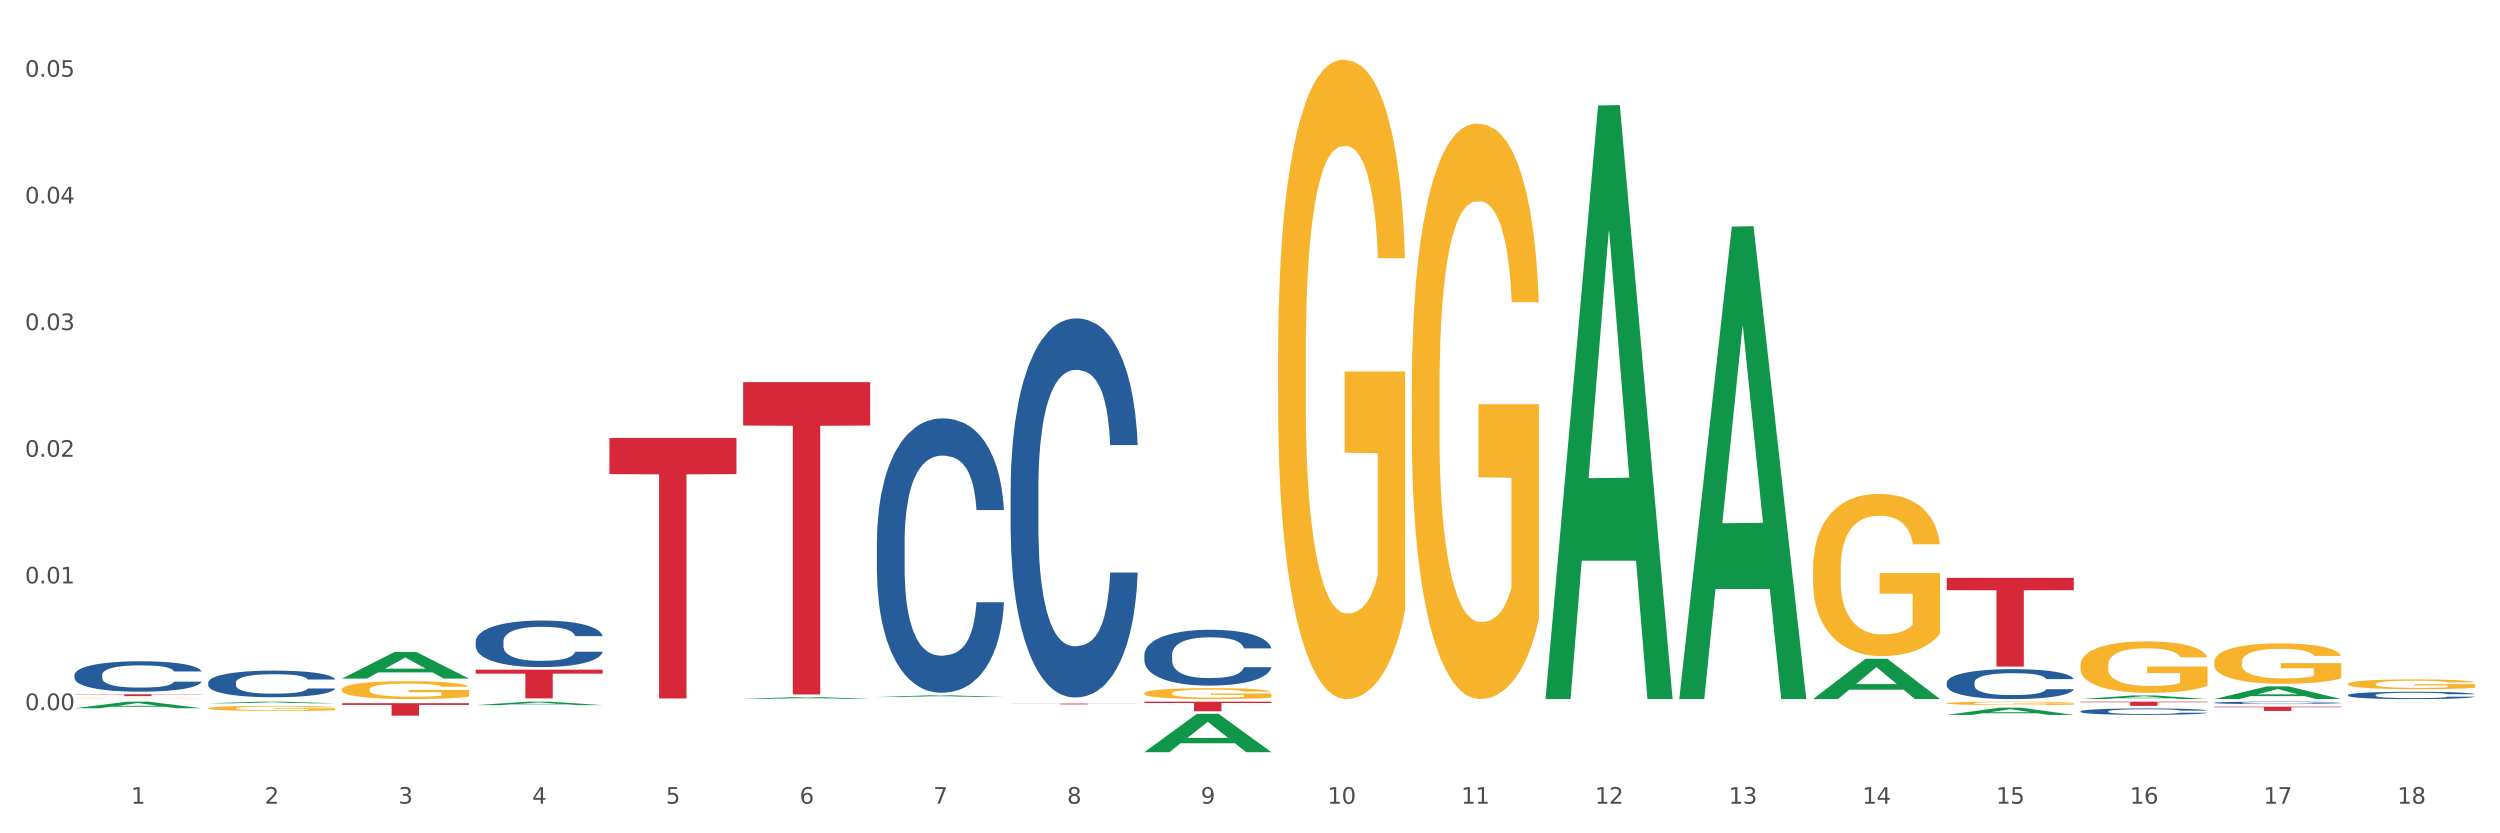 <?xml version="1.0" encoding="utf-8" standalone="no"?>
<!DOCTYPE svg PUBLIC "-//W3C//DTD SVG 1.1//EN"
  "http://www.w3.org/Graphics/SVG/1.1/DTD/svg11.dtd">
<svg xmlns:xlink="http://www.w3.org/1999/xlink" width="1080pt" height="360pt" viewBox="0 0 1080 360" xmlns="http://www.w3.org/2000/svg" version="1.1">
 <rect x="0" y="0" width="1080" height="360" fill="#333333" stroke="none"/>
 <defs>
  <style type="text/css">*{stroke-linejoin: round; stroke-linecap: butt}</style>
 </defs>
 <g id="figure_1">
  <g id="patch_1">
   <path d="M 0 360 
L 1080 360 
L 1080 0 
L 0 0 
z
" style="fill: #ffffff; stroke: #ffffff; stroke-linejoin: miter"/>
  </g>
  <g id="axes_1">
   <g id="matplotlib.axis_1">
    <g id="xtick_1">
     <g id="text_1">
      <!-- 1 -->
      <g style="fill: #4d4d4d" transform="translate(56.563 347.204) scale(0.096 -0.096)">
       <defs>
        <path id="DejaVuSans-31" d="M 794 531 
L 1825 531 
L 1825 4091 
L 703 3866 
L 703 4441 
L 1819 4666 
L 2450 4666 
L 2450 531 
L 3481 531 
L 3481 0 
L 794 0 
L 794 531 
z
" transform="scale(0.016)"/>
       </defs>
       <use xlink:href="#DejaVuSans-31"/>
      </g>
     </g>
    </g>
    <g id="xtick_2">
     <g id="text_2">
      <!-- 2 -->
      <g style="fill: #4d4d4d" transform="translate(114.336 347.204) scale(0.096 -0.096)">
       <defs>
        <path id="DejaVuSans-32" d="M 1228 531 
L 3431 531 
L 3431 0 
L 469 0 
L 469 531 
Q 828 903 1448 1529 
Q 2069 2156 2228 2338 
Q 2531 2678 2651 2914 
Q 2772 3150 2772 3378 
Q 2772 3750 2511 3984 
Q 2250 4219 1831 4219 
Q 1534 4219 1204 4116 
Q 875 4013 500 3803 
L 500 4441 
Q 881 4594 1212 4672 
Q 1544 4750 1819 4750 
Q 2544 4750 2975 4387 
Q 3406 4025 3406 3419 
Q 3406 3131 3298 2873 
Q 3191 2616 2906 2266 
Q 2828 2175 2409 1742 
Q 1991 1309 1228 531 
z
" transform="scale(0.016)"/>
       </defs>
       <use xlink:href="#DejaVuSans-32"/>
      </g>
     </g>
    </g>
    <g id="xtick_3">
     <g id="text_3">
      <!-- 3 -->
      <g style="fill: #4d4d4d" transform="translate(172.109 347.204) scale(0.096 -0.096)">
       <defs>
        <path id="DejaVuSans-33" d="M 2597 2516 
Q 3050 2419 3304 2112 
Q 3559 1806 3559 1356 
Q 3559 666 3084 287 
Q 2609 -91 1734 -91 
Q 1441 -91 1130 -33 
Q 819 25 488 141 
L 488 750 
Q 750 597 1062 519 
Q 1375 441 1716 441 
Q 2309 441 2620 675 
Q 2931 909 2931 1356 
Q 2931 1769 2642 2001 
Q 2353 2234 1838 2234 
L 1294 2234 
L 1294 2753 
L 1863 2753 
Q 2328 2753 2575 2939 
Q 2822 3125 2822 3475 
Q 2822 3834 2567 4026 
Q 2313 4219 1838 4219 
Q 1578 4219 1281 4162 
Q 984 4106 628 3988 
L 628 4550 
Q 988 4650 1302 4700 
Q 1616 4750 1894 4750 
Q 2613 4750 3031 4423 
Q 3450 4097 3450 3541 
Q 3450 3153 3228 2886 
Q 3006 2619 2597 2516 
z
" transform="scale(0.016)"/>
       </defs>
       <use xlink:href="#DejaVuSans-33"/>
      </g>
     </g>
    </g>
    <g id="xtick_4">
     <g id="text_4">
      <!-- 4 -->
      <g style="fill: #4d4d4d" transform="translate(229.882 347.204) scale(0.096 -0.096)">
       <defs>
        <path id="DejaVuSans-34" d="M 2419 4116 
L 825 1625 
L 2419 1625 
L 2419 4116 
z
M 2253 4666 
L 3047 4666 
L 3047 1625 
L 3713 1625 
L 3713 1100 
L 3047 1100 
L 3047 0 
L 2419 0 
L 2419 1100 
L 313 1100 
L 313 1709 
L 2253 4666 
z
" transform="scale(0.016)"/>
       </defs>
       <use xlink:href="#DejaVuSans-34"/>
      </g>
     </g>
    </g>
    <g id="xtick_5">
     <g id="text_5">
      <!-- 5 -->
      <g style="fill: #4d4d4d" transform="translate(287.655 347.204) scale(0.096 -0.096)">
       <defs>
        <path id="DejaVuSans-35" d="M 691 4666 
L 3169 4666 
L 3169 4134 
L 1269 4134 
L 1269 2991 
Q 1406 3038 1543 3061 
Q 1681 3084 1819 3084 
Q 2600 3084 3056 2656 
Q 3513 2228 3513 1497 
Q 3513 744 3044 326 
Q 2575 -91 1722 -91 
Q 1428 -91 1123 -41 
Q 819 9 494 109 
L 494 744 
Q 775 591 1075 516 
Q 1375 441 1709 441 
Q 2250 441 2565 725 
Q 2881 1009 2881 1497 
Q 2881 1984 2565 2268 
Q 2250 2553 1709 2553 
Q 1456 2553 1204 2497 
Q 953 2441 691 2322 
L 691 4666 
z
" transform="scale(0.016)"/>
       </defs>
       <use xlink:href="#DejaVuSans-35"/>
      </g>
     </g>
    </g>
    <g id="xtick_6">
     <g id="text_6">
      <!-- 6 -->
      <g style="fill: #4d4d4d" transform="translate(345.428 347.204) scale(0.096 -0.096)">
       <defs>
        <path id="DejaVuSans-36" d="M 2113 2584 
Q 1688 2584 1439 2293 
Q 1191 2003 1191 1497 
Q 1191 994 1439 701 
Q 1688 409 2113 409 
Q 2538 409 2786 701 
Q 3034 994 3034 1497 
Q 3034 2003 2786 2293 
Q 2538 2584 2113 2584 
z
M 3366 4563 
L 3366 3988 
Q 3128 4100 2886 4159 
Q 2644 4219 2406 4219 
Q 1781 4219 1451 3797 
Q 1122 3375 1075 2522 
Q 1259 2794 1537 2939 
Q 1816 3084 2150 3084 
Q 2853 3084 3261 2657 
Q 3669 2231 3669 1497 
Q 3669 778 3244 343 
Q 2819 -91 2113 -91 
Q 1303 -91 875 529 
Q 447 1150 447 2328 
Q 447 3434 972 4092 
Q 1497 4750 2381 4750 
Q 2619 4750 2861 4703 
Q 3103 4656 3366 4563 
z
" transform="scale(0.016)"/>
       </defs>
       <use xlink:href="#DejaVuSans-36"/>
      </g>
     </g>
    </g>
    <g id="xtick_7">
     <g id="text_7">
      <!-- 7 -->
      <g style="fill: #4d4d4d" transform="translate(403.201 347.204) scale(0.096 -0.096)">
       <defs>
        <path id="DejaVuSans-37" d="M 525 4666 
L 3525 4666 
L 3525 4397 
L 1831 0 
L 1172 0 
L 2766 4134 
L 525 4134 
L 525 4666 
z
" transform="scale(0.016)"/>
       </defs>
       <use xlink:href="#DejaVuSans-37"/>
      </g>
     </g>
    </g>
    <g id="xtick_8">
     <g id="text_8">
      <!-- 8 -->
      <g style="fill: #4d4d4d" transform="translate(460.974 347.204) scale(0.096 -0.096)">
       <defs>
        <path id="DejaVuSans-38" d="M 2034 2216 
Q 1584 2216 1326 1975 
Q 1069 1734 1069 1313 
Q 1069 891 1326 650 
Q 1584 409 2034 409 
Q 2484 409 2743 651 
Q 3003 894 3003 1313 
Q 3003 1734 2745 1975 
Q 2488 2216 2034 2216 
z
M 1403 2484 
Q 997 2584 770 2862 
Q 544 3141 544 3541 
Q 544 4100 942 4425 
Q 1341 4750 2034 4750 
Q 2731 4750 3128 4425 
Q 3525 4100 3525 3541 
Q 3525 3141 3298 2862 
Q 3072 2584 2669 2484 
Q 3125 2378 3379 2068 
Q 3634 1759 3634 1313 
Q 3634 634 3220 271 
Q 2806 -91 2034 -91 
Q 1263 -91 848 271 
Q 434 634 434 1313 
Q 434 1759 690 2068 
Q 947 2378 1403 2484 
z
M 1172 3481 
Q 1172 3119 1398 2916 
Q 1625 2713 2034 2713 
Q 2441 2713 2670 2916 
Q 2900 3119 2900 3481 
Q 2900 3844 2670 4047 
Q 2441 4250 2034 4250 
Q 1625 4250 1398 4047 
Q 1172 3844 1172 3481 
z
" transform="scale(0.016)"/>
       </defs>
       <use xlink:href="#DejaVuSans-38"/>
      </g>
     </g>
    </g>
    <g id="xtick_9">
     <g id="text_9">
      <!-- 9 -->
      <g style="fill: #4d4d4d" transform="translate(518.747 347.204) scale(0.096 -0.096)">
       <defs>
        <path id="DejaVuSans-39" d="M 703 97 
L 703 672 
Q 941 559 1184 500 
Q 1428 441 1663 441 
Q 2288 441 2617 861 
Q 2947 1281 2994 2138 
Q 2813 1869 2534 1725 
Q 2256 1581 1919 1581 
Q 1219 1581 811 2004 
Q 403 2428 403 3163 
Q 403 3881 828 4315 
Q 1253 4750 1959 4750 
Q 2769 4750 3195 4129 
Q 3622 3509 3622 2328 
Q 3622 1225 3098 567 
Q 2575 -91 1691 -91 
Q 1453 -91 1209 -44 
Q 966 3 703 97 
z
M 1959 2075 
Q 2384 2075 2632 2365 
Q 2881 2656 2881 3163 
Q 2881 3666 2632 3958 
Q 2384 4250 1959 4250 
Q 1534 4250 1286 3958 
Q 1038 3666 1038 3163 
Q 1038 2656 1286 2365 
Q 1534 2075 1959 2075 
z
" transform="scale(0.016)"/>
       </defs>
       <use xlink:href="#DejaVuSans-39"/>
      </g>
     </g>
    </g>
    <g id="xtick_10">
     <g id="text_10">
      <!-- 10 -->
      <g style="fill: #4d4d4d" transform="translate(573.466 347.204) scale(0.096 -0.096)">
       <defs>
        <path id="DejaVuSans-30" d="M 2034 4250 
Q 1547 4250 1301 3770 
Q 1056 3291 1056 2328 
Q 1056 1369 1301 889 
Q 1547 409 2034 409 
Q 2525 409 2770 889 
Q 3016 1369 3016 2328 
Q 3016 3291 2770 3770 
Q 2525 4250 2034 4250 
z
M 2034 4750 
Q 2819 4750 3233 4129 
Q 3647 3509 3647 2328 
Q 3647 1150 3233 529 
Q 2819 -91 2034 -91 
Q 1250 -91 836 529 
Q 422 1150 422 2328 
Q 422 3509 836 4129 
Q 1250 4750 2034 4750 
z
" transform="scale(0.016)"/>
       </defs>
       <use xlink:href="#DejaVuSans-31"/>
       <use xlink:href="#DejaVuSans-30" transform="translate(63.623 0)"/>
      </g>
     </g>
    </g>
    <g id="xtick_11">
     <g id="text_11">
      <!-- 11 -->
      <g style="fill: #4d4d4d" transform="translate(631.239 347.204) scale(0.096 -0.096)">
       <use xlink:href="#DejaVuSans-31"/>
       <use xlink:href="#DejaVuSans-31" transform="translate(63.623 0)"/>
      </g>
     </g>
    </g>
    <g id="xtick_12">
     <g id="text_12">
      <!-- 12 -->
      <g style="fill: #4d4d4d" transform="translate(689.012 347.204) scale(0.096 -0.096)">
       <use xlink:href="#DejaVuSans-31"/>
       <use xlink:href="#DejaVuSans-32" transform="translate(63.623 0)"/>
      </g>
     </g>
    </g>
    <g id="xtick_13">
     <g id="text_13">
      <!-- 13 -->
      <g style="fill: #4d4d4d" transform="translate(746.785 347.204) scale(0.096 -0.096)">
       <use xlink:href="#DejaVuSans-31"/>
       <use xlink:href="#DejaVuSans-33" transform="translate(63.623 0)"/>
      </g>
     </g>
    </g>
    <g id="xtick_14">
     <g id="text_14">
      <!-- 14 -->
      <g style="fill: #4d4d4d" transform="translate(804.558 347.204) scale(0.096 -0.096)">
       <use xlink:href="#DejaVuSans-31"/>
       <use xlink:href="#DejaVuSans-34" transform="translate(63.623 0)"/>
      </g>
     </g>
    </g>
    <g id="xtick_15">
     <g id="text_15">
      <!-- 15 -->
      <g style="fill: #4d4d4d" transform="translate(862.331 347.204) scale(0.096 -0.096)">
       <use xlink:href="#DejaVuSans-31"/>
       <use xlink:href="#DejaVuSans-35" transform="translate(63.623 0)"/>
      </g>
     </g>
    </g>
    <g id="xtick_16">
     <g id="text_16">
      <!-- 16 -->
      <g style="fill: #4d4d4d" transform="translate(920.104 347.204) scale(0.096 -0.096)">
       <use xlink:href="#DejaVuSans-31"/>
       <use xlink:href="#DejaVuSans-36" transform="translate(63.623 0)"/>
      </g>
     </g>
    </g>
    <g id="xtick_17">
     <g id="text_17">
      <!-- 17 -->
      <g style="fill: #4d4d4d" transform="translate(977.877 347.204) scale(0.096 -0.096)">
       <use xlink:href="#DejaVuSans-31"/>
       <use xlink:href="#DejaVuSans-37" transform="translate(63.623 0)"/>
      </g>
     </g>
    </g>
    <g id="xtick_18">
     <g id="text_18">
      <!-- 18 -->
      <g style="fill: #4d4d4d" transform="translate(1035.65 347.204) scale(0.096 -0.096)">
       <use xlink:href="#DejaVuSans-31"/>
       <use xlink:href="#DejaVuSans-38" transform="translate(63.623 0)"/>
      </g>
     </g>
    </g>
    <g id="xtick_19"/>
    <g id="xtick_20"/>
    <g id="xtick_21"/>
    <g id="xtick_22"/>
    <g id="xtick_23"/>
    <g id="xtick_24"/>
    <g id="xtick_25"/>
    <g id="xtick_26"/>
    <g id="xtick_27"/>
    <g id="xtick_28"/>
    <g id="xtick_29"/>
    <g id="xtick_30"/>
    <g id="xtick_31"/>
    <g id="xtick_32"/>
    <g id="xtick_33"/>
    <g id="xtick_34"/>
    <g id="xtick_35"/>
   </g>
   <g id="matplotlib.axis_2">
    <g id="ytick_1">
     <g id="text_19">
      <!-- 0.00 -->
      <g style="fill: #4d4d4d" transform="translate(10.8 306.768) scale(0.096 -0.096)">
       <defs>
        <path id="DejaVuSans-2e" d="M 684 794 
L 1344 794 
L 1344 0 
L 684 0 
L 684 794 
z
" transform="scale(0.016)"/>
       </defs>
       <use xlink:href="#DejaVuSans-30"/>
       <use xlink:href="#DejaVuSans-2e" transform="translate(63.623 0)"/>
       <use xlink:href="#DejaVuSans-30" transform="translate(95.41 0)"/>
       <use xlink:href="#DejaVuSans-30" transform="translate(159.033 0)"/>
      </g>
     </g>
    </g>
    <g id="ytick_2">
     <g id="text_20">
      <!-- 0.01 -->
      <g style="fill: #4d4d4d" transform="translate(10.8 252.048) scale(0.096 -0.096)">
       <use xlink:href="#DejaVuSans-30"/>
       <use xlink:href="#DejaVuSans-2e" transform="translate(63.623 0)"/>
       <use xlink:href="#DejaVuSans-30" transform="translate(95.41 0)"/>
       <use xlink:href="#DejaVuSans-31" transform="translate(159.033 0)"/>
      </g>
     </g>
    </g>
    <g id="ytick_3">
     <g id="text_21">
      <!-- 0.02 -->
      <g style="fill: #4d4d4d" transform="translate(10.8 197.328) scale(0.096 -0.096)">
       <use xlink:href="#DejaVuSans-30"/>
       <use xlink:href="#DejaVuSans-2e" transform="translate(63.623 0)"/>
       <use xlink:href="#DejaVuSans-30" transform="translate(95.41 0)"/>
       <use xlink:href="#DejaVuSans-32" transform="translate(159.033 0)"/>
      </g>
     </g>
    </g>
    <g id="ytick_4">
     <g id="text_22">
      <!-- 0.03 -->
      <g style="fill: #4d4d4d" transform="translate(10.8 142.608) scale(0.096 -0.096)">
       <use xlink:href="#DejaVuSans-30"/>
       <use xlink:href="#DejaVuSans-2e" transform="translate(63.623 0)"/>
       <use xlink:href="#DejaVuSans-30" transform="translate(95.41 0)"/>
       <use xlink:href="#DejaVuSans-33" transform="translate(159.033 0)"/>
      </g>
     </g>
    </g>
    <g id="ytick_5">
     <g id="text_23">
      <!-- 0.04 -->
      <g style="fill: #4d4d4d" transform="translate(10.8 87.888) scale(0.096 -0.096)">
       <use xlink:href="#DejaVuSans-30"/>
       <use xlink:href="#DejaVuSans-2e" transform="translate(63.623 0)"/>
       <use xlink:href="#DejaVuSans-30" transform="translate(95.41 0)"/>
       <use xlink:href="#DejaVuSans-34" transform="translate(159.033 0)"/>
      </g>
     </g>
    </g>
    <g id="ytick_6">
     <g id="text_24">
      <!-- 0.05 -->
      <g style="fill: #4d4d4d" transform="translate(10.8 33.168) scale(0.096 -0.096)">
       <use xlink:href="#DejaVuSans-30"/>
       <use xlink:href="#DejaVuSans-2e" transform="translate(63.623 0)"/>
       <use xlink:href="#DejaVuSans-30" transform="translate(95.41 0)"/>
       <use xlink:href="#DejaVuSans-35" transform="translate(159.033 0)"/>
      </g>
     </g>
    </g>
    <g id="ytick_7"/>
    <g id="ytick_8"/>
    <g id="ytick_9"/>
    <g id="ytick_10"/>
    <g id="ytick_11"/>
    <g id="ytick_12"/>
   </g>
   <g id="PolyCollection_1">
    <path d="M 609.905 168.266 
L 609.97 168.039 
L 609.97 159.864 
L 610.099 152.825 
L 610.747 135.795 
L 611.719 121.716 
L 612.432 114.223 
L 613.145 108.092 
L 613.987 101.961 
L 615.024 95.603 
L 616.903 86.293 
L 618.069 81.525 
L 619.495 76.529 
L 622.087 69.263 
L 623.966 65.175 
L 625.91 61.769 
L 629.085 57.682 
L 631.159 55.865 
L 633.362 54.503 
L 636.019 53.595 
L 638.027 53.368 
L 642.434 54.049 
L 646.192 56.092 
L 648.006 57.682 
L 650.339 60.407 
L 651.57 62.223 
L 653.579 65.857 
L 655.653 70.625 
L 657.078 74.712 
L 659.216 82.433 
L 660.836 90.153 
L 662.327 99.69 
L 663.104 106.275 
L 663.688 112.406 
L 664.206 119.446 
L 664.724 130.572 
L 653.061 130.572 
L 652.607 122.625 
L 651.894 115.131 
L 650.857 107.865 
L 649.95 103.323 
L 648.395 97.647 
L 646.97 94.013 
L 645.479 91.289 
L 643.665 89.018 
L 642.239 87.883 
L 640.231 86.974 
L 636.278 87.201 
L 633.621 89.018 
L 631.807 91.289 
L 630.64 93.332 
L 629.604 95.603 
L 628.437 98.782 
L 627.076 103.55 
L 626.104 107.865 
L 625.132 113.315 
L 624.355 118.764 
L 623.642 125.122 
L 623.059 131.934 
L 622.605 138.974 
L 622.217 147.602 
L 621.893 161.908 
L 621.893 193.017 
L 622.022 200.056 
L 622.346 209.366 
L 622.735 216.405 
L 623.383 224.807 
L 623.966 230.484 
L 625.068 238.658 
L 626.299 245.47 
L 627.271 249.785 
L 628.243 253.418 
L 629.928 258.413 
L 631.807 262.501 
L 633.427 264.998 
L 635.63 267.269 
L 637.12 268.177 
L 638.416 268.632 
L 641.591 268.632 
L 643.859 267.95 
L 646.386 266.361 
L 648.33 264.317 
L 649.95 261.819 
L 651.765 257.732 
L 652.931 253.872 
L 652.931 206.414 
L 638.675 206.187 
L 638.675 174.624 
L 664.789 174.624 
L 664.789 267.269 
L 663.688 272.038 
L 662.456 276.352 
L 661.16 280.212 
L 659.216 284.981 
L 656.884 289.522 
L 654.81 292.701 
L 652.607 295.426 
L 650.015 297.924 
L 646.646 300.195 
L 644.572 301.103 
L 641.98 301.784 
L 638.935 302.011 
L 636.278 301.557 
L 633.686 300.422 
L 630.964 298.378 
L 628.308 295.426 
L 626.299 292.474 
L 624.29 288.841 
L 622.152 284.073 
L 620.467 279.531 
L 619.171 275.444 
L 617.745 270.221 
L 616.19 263.409 
L 615.024 257.278 
L 613.987 250.92 
L 612.886 242.745 
L 612.108 235.706 
L 611.33 226.85 
L 610.877 220.265 
L 610.358 210.047 
L 609.97 195.742 
L 609.905 168.266 
z
" clip-path="url(#p211024f647)" style="fill: #f7b32b"/>
    <path d="M 552.132 153.416 
L 552.197 153.163 
L 552.197 144.081 
L 552.326 136.26 
L 552.974 117.339 
L 553.946 101.697 
L 554.659 93.372 
L 555.372 86.56 
L 556.214 79.748 
L 557.251 72.684 
L 559.13 62.341 
L 560.296 57.043 
L 561.722 51.493 
L 564.314 43.419 
L 566.193 38.878 
L 568.137 35.094 
L 571.312 30.553 
L 573.386 28.535 
L 575.589 27.021 
L 578.246 26.012 
L 580.254 25.759 
L 584.661 26.516 
L 588.419 28.787 
L 590.233 30.553 
L 592.566 33.58 
L 593.797 35.599 
L 595.806 39.635 
L 597.88 44.933 
L 599.305 49.474 
L 601.443 58.052 
L 603.063 66.63 
L 604.554 77.226 
L 605.331 84.542 
L 605.915 91.354 
L 606.433 99.174 
L 606.951 111.536 
L 595.288 111.536 
L 594.834 102.706 
L 594.121 94.381 
L 593.084 86.308 
L 592.177 81.262 
L 590.622 74.955 
L 589.197 70.918 
L 587.706 67.891 
L 585.892 65.368 
L 584.466 64.107 
L 582.458 63.098 
L 578.505 63.35 
L 575.848 65.368 
L 574.034 67.891 
L 572.867 70.162 
L 571.831 72.684 
L 570.664 76.216 
L 569.303 81.514 
L 568.331 86.308 
L 567.359 92.363 
L 566.582 98.417 
L 565.869 105.481 
L 565.286 113.05 
L 564.832 120.871 
L 564.444 130.458 
L 564.12 146.352 
L 564.12 180.915 
L 564.249 188.735 
L 564.573 199.079 
L 564.962 206.9 
L 565.61 216.234 
L 566.193 222.542 
L 567.295 231.624 
L 568.526 239.192 
L 569.498 243.986 
L 570.47 248.022 
L 572.155 253.573 
L 574.034 258.114 
L 575.654 260.889 
L 577.857 263.412 
L 579.347 264.421 
L 580.643 264.925 
L 583.818 264.925 
L 586.086 264.168 
L 588.613 262.402 
L 590.557 260.132 
L 592.177 257.357 
L 593.992 252.816 
L 595.158 248.527 
L 595.158 195.799 
L 580.902 195.547 
L 580.902 160.479 
L 607.016 160.479 
L 607.016 263.412 
L 605.915 268.71 
L 604.683 273.503 
L 603.387 277.792 
L 601.443 283.09 
L 599.111 288.136 
L 597.037 291.668 
L 594.834 294.695 
L 592.242 297.47 
L 588.873 299.993 
L 586.799 301.002 
L 584.207 301.759 
L 581.162 302.011 
L 578.505 301.507 
L 575.913 300.245 
L 573.191 297.975 
L 570.535 294.695 
L 568.526 291.415 
L 566.517 287.379 
L 564.379 282.081 
L 562.694 277.035 
L 561.398 272.494 
L 559.972 266.691 
L 558.417 259.123 
L 557.251 252.311 
L 556.214 245.247 
L 555.113 236.165 
L 554.335 228.344 
L 553.557 218.505 
L 553.104 211.189 
L 552.585 199.836 
L 552.197 183.942 
L 552.132 153.416 
z
" clip-path="url(#p211024f647)" style="fill: #f7b32b"/>
    <path d="M 494.359 299.47 
L 494.424 299.466 
L 494.424 299.31 
L 494.553 299.176 
L 495.201 298.853 
L 496.173 298.585 
L 496.886 298.443 
L 497.599 298.326 
L 498.441 298.21 
L 499.478 298.089 
L 501.357 297.912 
L 502.523 297.822 
L 503.949 297.727 
L 506.541 297.589 
L 508.42 297.511 
L 510.364 297.446 
L 513.539 297.369 
L 515.613 297.334 
L 517.816 297.308 
L 520.473 297.291 
L 522.481 297.287 
L 526.888 297.3 
L 530.646 297.338 
L 532.46 297.369 
L 534.793 297.42 
L 536.024 297.455 
L 538.033 297.524 
L 540.107 297.615 
L 541.532 297.692 
L 543.671 297.839 
L 545.29 297.986 
L 546.781 298.167 
L 547.558 298.292 
L 548.142 298.408 
L 548.66 298.542 
L 549.178 298.754 
L 537.515 298.754 
L 537.061 298.603 
L 536.348 298.46 
L 535.311 298.322 
L 534.404 298.236 
L 532.849 298.128 
L 531.424 298.059 
L 529.933 298.007 
L 528.119 297.964 
L 526.693 297.942 
L 524.685 297.925 
L 520.732 297.93 
L 518.075 297.964 
L 516.261 298.007 
L 515.094 298.046 
L 514.058 298.089 
L 512.891 298.15 
L 511.53 298.24 
L 510.558 298.322 
L 509.586 298.426 
L 508.809 298.529 
L 508.096 298.65 
L 507.513 298.78 
L 507.059 298.913 
L 506.671 299.077 
L 506.347 299.349 
L 506.347 299.94 
L 506.476 300.074 
L 506.8 300.251 
L 507.189 300.385 
L 507.837 300.544 
L 508.42 300.652 
L 509.522 300.807 
L 510.753 300.937 
L 511.725 301.019 
L 512.697 301.088 
L 514.382 301.183 
L 516.261 301.26 
L 517.881 301.308 
L 520.084 301.351 
L 521.574 301.368 
L 522.87 301.377 
L 526.045 301.377 
L 528.313 301.364 
L 530.84 301.334 
L 532.784 301.295 
L 534.404 301.247 
L 536.219 301.17 
L 537.385 301.096 
L 537.385 300.195 
L 523.129 300.19 
L 523.129 299.591 
L 549.243 299.591 
L 549.243 301.351 
L 548.142 301.442 
L 546.91 301.524 
L 545.614 301.597 
L 543.671 301.688 
L 541.338 301.774 
L 539.264 301.834 
L 537.061 301.886 
L 534.469 301.934 
L 531.1 301.977 
L 529.026 301.994 
L 526.434 302.007 
L 523.389 302.011 
L 520.732 302.003 
L 518.14 301.981 
L 515.418 301.942 
L 512.762 301.886 
L 510.753 301.83 
L 508.744 301.761 
L 506.606 301.67 
L 504.921 301.584 
L 503.625 301.506 
L 502.199 301.407 
L 500.644 301.278 
L 499.478 301.161 
L 498.441 301.04 
L 497.34 300.885 
L 496.562 300.751 
L 495.784 300.583 
L 495.331 300.458 
L 494.812 300.264 
L 494.424 299.992 
L 494.359 299.47 
z
" clip-path="url(#p211024f647)" style="fill: #f7b32b"/>
    <path d="M 147.721 297.849 
L 147.786 297.842 
L 147.786 297.587 
L 147.915 297.368 
L 148.563 296.838 
L 149.535 296.4 
L 150.248 296.167 
L 150.961 295.976 
L 151.803 295.785 
L 152.84 295.587 
L 154.719 295.297 
L 155.886 295.149 
L 157.311 294.994 
L 159.903 294.767 
L 161.782 294.64 
L 163.726 294.534 
L 166.901 294.407 
L 168.975 294.35 
L 171.178 294.308 
L 173.835 294.28 
L 175.844 294.273 
L 180.25 294.294 
L 184.008 294.357 
L 185.822 294.407 
L 188.155 294.492 
L 189.386 294.548 
L 191.395 294.661 
L 193.469 294.81 
L 194.894 294.937 
L 197.033 295.177 
L 198.653 295.418 
L 200.143 295.714 
L 200.921 295.919 
L 201.504 296.11 
L 202.022 296.329 
L 202.54 296.676 
L 190.877 296.676 
L 190.423 296.428 
L 189.71 296.195 
L 188.674 295.969 
L 187.766 295.827 
L 186.211 295.651 
L 184.786 295.538 
L 183.295 295.453 
L 181.481 295.382 
L 180.055 295.347 
L 178.047 295.319 
L 174.094 295.326 
L 171.437 295.382 
L 169.623 295.453 
L 168.456 295.517 
L 167.42 295.587 
L 166.253 295.686 
L 164.893 295.835 
L 163.921 295.969 
L 162.949 296.138 
L 162.171 296.308 
L 161.458 296.506 
L 160.875 296.718 
L 160.421 296.937 
L 160.033 297.206 
L 159.709 297.651 
L 159.709 298.619 
L 159.838 298.838 
L 160.162 299.128 
L 160.551 299.347 
L 161.199 299.608 
L 161.782 299.785 
L 162.884 300.039 
L 164.115 300.251 
L 165.087 300.386 
L 166.059 300.499 
L 167.744 300.654 
L 169.623 300.781 
L 171.243 300.859 
L 173.446 300.93 
L 174.936 300.958 
L 176.232 300.972 
L 179.407 300.972 
L 181.675 300.951 
L 184.203 300.902 
L 186.146 300.838 
L 187.766 300.76 
L 189.581 300.633 
L 190.747 300.513 
L 190.747 299.036 
L 176.491 299.029 
L 176.491 298.047 
L 202.605 298.047 
L 202.605 300.93 
L 201.504 301.078 
L 200.273 301.213 
L 198.977 301.333 
L 197.033 301.481 
L 194.7 301.622 
L 192.626 301.721 
L 190.423 301.806 
L 187.831 301.884 
L 184.462 301.955 
L 182.388 301.983 
L 179.796 302.004 
L 176.751 302.011 
L 174.094 301.997 
L 171.502 301.962 
L 168.78 301.898 
L 166.124 301.806 
L 164.115 301.714 
L 162.106 301.601 
L 159.968 301.453 
L 158.283 301.312 
L 156.987 301.184 
L 155.562 301.022 
L 154.006 300.81 
L 152.84 300.619 
L 151.803 300.421 
L 150.702 300.167 
L 149.924 299.948 
L 149.147 299.672 
L 148.693 299.467 
L 148.175 299.149 
L 147.786 298.704 
L 147.721 297.849 
z
" clip-path="url(#p211024f647)" style="fill: #f7b32b"/>
    <path d="M 378.813 301.119 
L 378.869 301.119 
L 401.502 300.377 
L 410.895 300.377 
L 433.697 301.121 
L 422.834 301.121 
L 417.911 300.948 
L 394.543 300.948 
L 394.373 300.95 
L 389.62 301.121 
L 378.813 301.121 
L 378.813 301.119 
L 397.485 300.844 
L 414.969 300.843 
L 406.312 300.535 
L 406.198 300.534 
L 406.085 300.536 
L 397.428 300.843 
L 397.485 300.844 
L 378.813 301.119 
z
" clip-path="url(#p211024f647)" style="fill: #109648"/>
    <path d="M 205.494 304.61 
L 205.551 304.609 
L 228.183 303.122 
L 237.576 303.121 
L 260.378 304.613 
L 249.515 304.613 
L 244.592 304.265 
L 221.224 304.265 
L 221.054 304.271 
L 216.301 304.613 
L 205.494 304.613 
L 205.494 304.61 
L 224.166 304.058 
L 241.65 304.057 
L 232.993 303.439 
L 232.88 303.436 
L 232.766 303.44 
L 224.109 304.057 
L 224.166 304.058 
L 205.494 304.61 
z
" clip-path="url(#p211024f647)" style="fill: #109648"/>
    <path d="M 321.04 301.931 
L 321.096 301.93 
L 343.729 301.13 
L 353.122 301.13 
L 375.924 301.932 
L 365.061 301.932 
L 360.138 301.745 
L 336.77 301.745 
L 336.6 301.748 
L 331.847 301.932 
L 321.04 301.932 
L 321.04 301.931 
L 339.712 301.634 
L 357.196 301.633 
L 348.539 301.301 
L 348.425 301.299 
L 348.312 301.301 
L 339.655 301.633 
L 339.712 301.634 
L 321.04 301.931 
z
" clip-path="url(#p211024f647)" style="fill: #109648"/>
    <path d="M 32.175 299.915 
L 87.059 299.915 
L 87.059 300.03 
L 65.47 300.03 
L 65.47 300.737 
L 53.635 300.737 
L 53.635 300.03 
L 32.175 300.03 
L 32.175 299.916 
L 32.175 299.915 
z
" clip-path="url(#p211024f647)" style="fill: #d62839"/>
    <path d="M 89.948 303.829 
L 90.005 303.829 
L 112.637 303.121 
L 122.03 303.121 
L 144.832 303.831 
L 133.969 303.831 
L 129.046 303.665 
L 105.678 303.665 
L 105.508 303.668 
L 100.755 303.831 
L 89.948 303.831 
L 89.948 303.829 
L 108.62 303.567 
L 126.104 303.566 
L 117.447 303.272 
L 117.334 303.271 
L 117.22 303.273 
L 108.563 303.566 
L 108.62 303.567 
L 89.948 303.829 
z
" clip-path="url(#p211024f647)" style="fill: #109648"/>
    <path d="M 147.721 293.142 
L 147.778 293.131 
L 170.41 281.65 
L 179.803 281.639 
L 202.605 293.163 
L 191.742 293.163 
L 186.819 290.48 
L 163.451 290.48 
L 163.281 290.523 
L 158.528 293.163 
L 147.721 293.163 
L 147.721 293.142 
L 166.393 288.878 
L 183.877 288.867 
L 175.22 284.095 
L 175.107 284.074 
L 174.993 284.106 
L 166.336 288.867 
L 166.393 288.878 
L 147.721 293.142 
z
" clip-path="url(#p211024f647)" style="fill: #109648"/>
    <path d="M 32.175 305.968 
L 32.232 305.965 
L 54.864 303.123 
L 64.257 303.121 
L 87.059 305.973 
L 76.196 305.973 
L 71.273 305.309 
L 47.905 305.309 
L 47.735 305.32 
L 42.982 305.973 
L 32.175 305.973 
L 32.175 305.968 
L 50.847 304.912 
L 68.331 304.91 
L 59.674 303.729 
L 59.561 303.723 
L 59.447 303.731 
L 50.79 304.91 
L 50.847 304.912 
L 32.175 305.968 
z
" clip-path="url(#p211024f647)" style="fill: #109648"/>
    <path d="M 1014.316 295.45 
L 1014.38 295.446 
L 1014.38 295.307 
L 1014.51 295.187 
L 1015.158 294.897 
L 1016.13 294.657 
L 1016.843 294.53 
L 1017.556 294.426 
L 1018.398 294.321 
L 1019.435 294.213 
L 1021.314 294.055 
L 1022.48 293.973 
L 1023.906 293.888 
L 1026.498 293.765 
L 1028.377 293.695 
L 1030.321 293.637 
L 1033.496 293.568 
L 1035.57 293.537 
L 1037.773 293.513 
L 1040.429 293.498 
L 1042.438 293.494 
L 1046.845 293.506 
L 1050.603 293.54 
L 1052.417 293.568 
L 1054.75 293.614 
L 1055.981 293.645 
L 1057.99 293.707 
L 1060.063 293.788 
L 1061.489 293.857 
L 1063.627 293.989 
L 1065.247 294.12 
L 1066.738 294.283 
L 1067.515 294.395 
L 1068.098 294.499 
L 1068.617 294.619 
L 1069.135 294.808 
L 1057.471 294.808 
L 1057.018 294.673 
L 1056.305 294.545 
L 1055.268 294.422 
L 1054.361 294.344 
L 1052.806 294.248 
L 1051.38 294.186 
L 1049.89 294.14 
L 1048.076 294.101 
L 1046.65 294.082 
L 1044.641 294.066 
L 1040.689 294.07 
L 1038.032 294.101 
L 1036.218 294.14 
L 1035.051 294.174 
L 1034.014 294.213 
L 1032.848 294.267 
L 1031.487 294.348 
L 1030.515 294.422 
L 1029.543 294.514 
L 1028.766 294.607 
L 1028.053 294.715 
L 1027.47 294.831 
L 1027.016 294.951 
L 1026.627 295.098 
L 1026.303 295.342 
L 1026.303 295.871 
L 1026.433 295.991 
L 1026.757 296.149 
L 1027.146 296.269 
L 1027.794 296.412 
L 1028.377 296.509 
L 1029.479 296.648 
L 1030.71 296.764 
L 1031.682 296.837 
L 1032.654 296.899 
L 1034.338 296.984 
L 1036.218 297.054 
L 1037.838 297.096 
L 1040.041 297.135 
L 1041.531 297.15 
L 1042.827 297.158 
L 1046.002 297.158 
L 1048.27 297.146 
L 1050.797 297.119 
L 1052.741 297.085 
L 1054.361 297.042 
L 1056.176 296.973 
L 1057.342 296.907 
L 1057.342 296.099 
L 1043.086 296.095 
L 1043.086 295.558 
L 1069.2 295.558 
L 1069.2 297.135 
L 1068.098 297.216 
L 1066.867 297.289 
L 1065.571 297.355 
L 1063.627 297.436 
L 1061.295 297.514 
L 1059.221 297.568 
L 1057.018 297.614 
L 1054.426 297.657 
L 1051.056 297.695 
L 1048.983 297.711 
L 1046.391 297.722 
L 1043.345 297.726 
L 1040.689 297.718 
L 1038.097 297.699 
L 1035.375 297.664 
L 1032.718 297.614 
L 1030.71 297.564 
L 1028.701 297.502 
L 1026.563 297.421 
L 1024.878 297.344 
L 1023.582 297.274 
L 1022.156 297.185 
L 1020.601 297.069 
L 1019.435 296.965 
L 1018.398 296.857 
L 1017.296 296.717 
L 1016.519 296.598 
L 1015.741 296.447 
L 1015.288 296.335 
L 1014.769 296.161 
L 1014.38 295.917 
L 1014.316 295.45 
z
" clip-path="url(#p211024f647)" style="fill: #f7b32b"/>
    <path d="M 956.543 286.019 
L 956.607 286.003 
L 956.607 285.43 
L 956.737 284.936 
L 957.385 283.741 
L 958.357 282.753 
L 959.07 282.228 
L 959.783 281.798 
L 960.625 281.367 
L 961.662 280.921 
L 963.541 280.268 
L 964.707 279.934 
L 966.133 279.583 
L 968.725 279.073 
L 970.604 278.786 
L 972.548 278.547 
L 975.723 278.261 
L 977.797 278.133 
L 980 278.038 
L 982.656 277.974 
L 984.665 277.958 
L 989.072 278.006 
L 992.83 278.149 
L 994.644 278.261 
L 996.977 278.452 
L 998.208 278.579 
L 1000.217 278.834 
L 1002.29 279.169 
L 1003.716 279.456 
L 1005.854 279.997 
L 1007.474 280.539 
L 1008.965 281.208 
L 1009.742 281.67 
L 1010.325 282.1 
L 1010.844 282.594 
L 1011.362 283.375 
L 999.698 283.375 
L 999.245 282.817 
L 998.532 282.291 
L 997.495 281.782 
L 996.588 281.463 
L 995.033 281.065 
L 993.607 280.81 
L 992.117 280.619 
L 990.303 280.459 
L 988.877 280.38 
L 986.868 280.316 
L 982.916 280.332 
L 980.259 280.459 
L 978.445 280.619 
L 977.278 280.762 
L 976.241 280.921 
L 975.075 281.144 
L 973.714 281.479 
L 972.742 281.782 
L 971.77 282.164 
L 970.993 282.546 
L 970.28 282.992 
L 969.697 283.47 
L 969.243 283.964 
L 968.854 284.57 
L 968.53 285.573 
L 968.53 287.756 
L 968.66 288.25 
L 968.984 288.903 
L 969.373 289.397 
L 970.021 289.986 
L 970.604 290.385 
L 971.706 290.958 
L 972.937 291.436 
L 973.909 291.739 
L 974.881 291.994 
L 976.565 292.344 
L 978.445 292.631 
L 980.065 292.806 
L 982.268 292.966 
L 983.758 293.029 
L 985.054 293.061 
L 988.229 293.061 
L 990.497 293.013 
L 993.024 292.902 
L 994.968 292.758 
L 996.588 292.583 
L 998.403 292.296 
L 999.569 292.026 
L 999.569 288.696 
L 985.313 288.68 
L 985.313 286.465 
L 1011.427 286.465 
L 1011.427 292.966 
L 1010.325 293.3 
L 1009.094 293.603 
L 1007.798 293.874 
L 1005.854 294.208 
L 1003.522 294.527 
L 1001.448 294.75 
L 999.245 294.941 
L 996.653 295.116 
L 993.283 295.276 
L 991.21 295.339 
L 988.618 295.387 
L 985.572 295.403 
L 982.916 295.371 
L 980.324 295.292 
L 977.602 295.148 
L 974.945 294.941 
L 972.937 294.734 
L 970.928 294.479 
L 968.79 294.144 
L 967.105 293.826 
L 965.809 293.539 
L 964.383 293.173 
L 962.828 292.695 
L 961.662 292.265 
L 960.625 291.818 
L 959.523 291.245 
L 958.746 290.751 
L 957.968 290.13 
L 957.515 289.668 
L 956.996 288.951 
L 956.607 287.947 
L 956.543 286.019 
z
" clip-path="url(#p211024f647)" style="fill: #f7b32b"/>
    <path d="M 898.77 287.364 
L 898.835 287.344 
L 898.835 286.613 
L 898.964 285.984 
L 899.612 284.462 
L 900.584 283.203 
L 901.297 282.534 
L 902.01 281.986 
L 902.852 281.438 
L 903.889 280.869 
L 905.768 280.037 
L 906.934 279.611 
L 908.36 279.165 
L 910.952 278.515 
L 912.831 278.15 
L 914.775 277.845 
L 917.95 277.48 
L 920.024 277.318 
L 922.227 277.196 
L 924.884 277.115 
L 926.892 277.095 
L 931.299 277.155 
L 935.057 277.338 
L 936.871 277.48 
L 939.204 277.724 
L 940.435 277.886 
L 942.444 278.211 
L 944.517 278.637 
L 945.943 279.002 
L 948.081 279.692 
L 949.701 280.382 
L 951.192 281.235 
L 951.969 281.823 
L 952.552 282.371 
L 953.071 283 
L 953.589 283.995 
L 941.926 283.995 
L 941.472 283.285 
L 940.759 282.615 
L 939.722 281.965 
L 938.815 281.559 
L 937.26 281.052 
L 935.834 280.727 
L 934.344 280.484 
L 932.53 280.281 
L 931.104 280.179 
L 929.095 280.098 
L 925.143 280.119 
L 922.486 280.281 
L 920.672 280.484 
L 919.505 280.666 
L 918.468 280.869 
L 917.302 281.154 
L 915.941 281.58 
L 914.969 281.965 
L 913.997 282.452 
L 913.22 282.94 
L 912.507 283.508 
L 911.924 284.117 
L 911.47 284.746 
L 911.081 285.517 
L 910.757 286.796 
L 910.757 289.576 
L 910.887 290.205 
L 911.211 291.037 
L 911.6 291.666 
L 912.248 292.417 
L 912.831 292.925 
L 913.933 293.655 
L 915.164 294.264 
L 916.136 294.65 
L 917.108 294.974 
L 918.792 295.421 
L 920.672 295.786 
L 922.292 296.01 
L 924.495 296.212 
L 925.985 296.294 
L 927.281 296.334 
L 930.456 296.334 
L 932.724 296.273 
L 935.251 296.131 
L 937.195 295.949 
L 938.815 295.725 
L 940.63 295.36 
L 941.796 295.015 
L 941.796 290.773 
L 927.54 290.753 
L 927.54 287.932 
L 953.654 287.932 
L 953.654 296.212 
L 952.552 296.639 
L 951.321 297.024 
L 950.025 297.369 
L 948.081 297.795 
L 945.749 298.201 
L 943.675 298.485 
L 941.472 298.729 
L 938.88 298.952 
L 935.51 299.155 
L 933.437 299.236 
L 930.845 299.297 
L 927.799 299.318 
L 925.143 299.277 
L 922.551 299.176 
L 919.829 298.993 
L 917.172 298.729 
L 915.164 298.465 
L 913.155 298.14 
L 911.017 297.714 
L 909.332 297.308 
L 908.036 296.943 
L 906.61 296.476 
L 905.055 295.867 
L 903.889 295.319 
L 902.852 294.751 
L 901.75 294.021 
L 900.973 293.391 
L 900.195 292.6 
L 899.742 292.011 
L 899.223 291.098 
L 898.835 289.82 
L 898.77 287.364 
z
" clip-path="url(#p211024f647)" style="fill: #f7b32b"/>
    <path d="M 494.359 324.918 
L 494.415 324.903 
L 517.048 308.378 
L 526.441 308.362 
L 549.243 324.95 
L 538.379 324.95 
L 533.457 321.087 
L 510.089 321.087 
L 509.919 321.149 
L 505.166 324.95 
L 494.359 324.95 
L 494.359 324.918 
L 513.031 318.782 
L 530.515 318.766 
L 521.858 311.898 
L 521.744 311.867 
L 521.631 311.913 
L 512.974 318.766 
L 513.031 318.782 
L 494.359 324.918 
z
" clip-path="url(#p211024f647)" style="fill: #109648"/>
    <path d="M 667.678 301.529 
L 667.734 301.288 
L 690.367 45.602 
L 699.76 45.361 
L 722.562 302.011 
L 711.698 302.011 
L 706.776 242.247 
L 683.408 242.247 
L 683.238 243.211 
L 678.485 302.011 
L 667.678 302.011 
L 667.678 301.529 
L 686.35 206.581 
L 703.834 206.34 
L 695.177 100.065 
L 695.063 99.583 
L 694.95 100.306 
L 686.293 206.34 
L 686.35 206.581 
L 667.678 301.529 
z
" clip-path="url(#p211024f647)" style="fill: #109648"/>
    <path d="M 147.721 303.77 
L 202.605 303.77 
L 202.605 304.521 
L 181.016 304.526 
L 181.016 309.171 
L 169.18 309.171 
L 169.18 304.526 
L 147.721 304.521 
L 147.721 303.775 
L 147.721 303.77 
z
" clip-path="url(#p211024f647)" style="fill: #d62839"/>
    <path d="M 205.494 289.3 
L 260.378 289.3 
L 260.378 291.024 
L 238.789 291.036 
L 238.789 301.706 
L 226.953 301.706 
L 226.953 291.036 
L 205.494 291.024 
L 205.494 289.312 
L 205.494 289.3 
z
" clip-path="url(#p211024f647)" style="fill: #d62839"/>
    <path d="M 263.267 189.18 
L 318.151 189.18 
L 318.151 204.821 
L 296.562 204.926 
L 296.562 301.729 
L 284.726 301.729 
L 284.726 204.926 
L 263.267 204.821 
L 263.267 189.286 
L 263.267 189.18 
z
" clip-path="url(#p211024f647)" style="fill: #d62839"/>
    <path d="M 725.451 301.627 
L 725.507 301.436 
L 748.14 97.894 
L 757.533 97.702 
L 780.335 302.011 
L 769.471 302.011 
L 764.549 254.435 
L 741.181 254.435 
L 741.011 255.202 
L 736.258 302.011 
L 725.451 302.011 
L 725.451 301.627 
L 744.123 226.043 
L 761.607 225.851 
L 752.95 141.25 
L 752.836 140.866 
L 752.723 141.442 
L 744.066 225.851 
L 744.123 226.043 
L 725.451 301.627 
z
" clip-path="url(#p211024f647)" style="fill: #109648"/>
    <path d="M 840.997 303.807 
L 841.062 303.805 
L 841.062 303.756 
L 841.191 303.714 
L 841.839 303.613 
L 842.811 303.529 
L 843.524 303.484 
L 844.237 303.447 
L 845.079 303.411 
L 846.116 303.373 
L 847.995 303.317 
L 849.161 303.289 
L 850.587 303.259 
L 853.179 303.216 
L 855.058 303.191 
L 857.002 303.171 
L 860.177 303.146 
L 862.251 303.136 
L 864.454 303.127 
L 867.111 303.122 
L 869.119 303.121 
L 873.526 303.125 
L 877.284 303.137 
L 879.098 303.146 
L 881.431 303.163 
L 882.662 303.173 
L 884.671 303.195 
L 886.744 303.224 
L 888.17 303.248 
L 890.308 303.294 
L 891.928 303.34 
L 893.419 303.397 
L 894.196 303.437 
L 894.779 303.473 
L 895.298 303.515 
L 895.816 303.582 
L 884.153 303.582 
L 883.699 303.534 
L 882.986 303.489 
L 881.949 303.446 
L 881.042 303.419 
L 879.487 303.385 
L 878.061 303.363 
L 876.571 303.347 
L 874.757 303.333 
L 873.331 303.327 
L 871.322 303.321 
L 867.37 303.323 
L 864.713 303.333 
L 862.899 303.347 
L 861.732 303.359 
L 860.695 303.373 
L 859.529 303.392 
L 858.168 303.42 
L 857.196 303.446 
L 856.224 303.479 
L 855.447 303.511 
L 854.734 303.549 
L 854.151 303.59 
L 853.697 303.632 
L 853.308 303.683 
L 852.984 303.769 
L 852.984 303.954 
L 853.114 303.996 
L 853.438 304.052 
L 853.827 304.094 
L 854.475 304.144 
L 855.058 304.178 
L 856.16 304.227 
L 857.391 304.268 
L 858.363 304.293 
L 859.335 304.315 
L 861.019 304.345 
L 862.899 304.369 
L 864.519 304.384 
L 866.722 304.398 
L 868.212 304.403 
L 869.508 304.406 
L 872.683 304.406 
L 874.951 304.402 
L 877.478 304.392 
L 879.422 304.38 
L 881.042 304.365 
L 882.857 304.341 
L 884.023 304.318 
L 884.023 304.034 
L 869.767 304.033 
L 869.767 303.845 
L 895.881 303.845 
L 895.881 304.398 
L 894.779 304.426 
L 893.548 304.452 
L 892.252 304.475 
L 890.308 304.504 
L 887.976 304.531 
L 885.902 304.55 
L 883.699 304.566 
L 881.107 304.581 
L 877.737 304.594 
L 875.664 304.6 
L 873.072 304.604 
L 870.026 304.605 
L 867.37 304.602 
L 864.778 304.596 
L 862.056 304.583 
L 859.4 304.566 
L 857.391 304.548 
L 855.382 304.527 
L 853.244 304.498 
L 851.559 304.471 
L 850.263 304.447 
L 848.837 304.415 
L 847.282 304.375 
L 846.116 304.338 
L 845.079 304.3 
L 843.977 304.251 
L 843.2 304.209 
L 842.422 304.156 
L 841.969 304.117 
L 841.45 304.056 
L 841.062 303.971 
L 840.997 303.807 
z
" clip-path="url(#p211024f647)" style="fill: #f7b32b"/>
    <path d="M 783.224 245.759 
L 783.289 245.695 
L 783.289 243.391 
L 783.418 241.408 
L 784.066 236.608 
L 785.038 232.64 
L 785.751 230.529 
L 786.464 228.801 
L 787.306 227.073 
L 788.343 225.281 
L 790.222 222.658 
L 791.388 221.314 
L 792.814 219.906 
L 795.406 217.858 
L 797.285 216.706 
L 799.229 215.746 
L 802.404 214.594 
L 804.478 214.082 
L 806.681 213.698 
L 809.338 213.442 
L 811.346 213.378 
L 815.753 213.57 
L 819.511 214.146 
L 821.325 214.594 
L 823.658 215.362 
L 824.889 215.874 
L 826.898 216.898 
L 828.971 218.242 
L 830.397 219.394 
L 832.535 221.57 
L 834.155 223.745 
L 835.646 226.433 
L 836.423 228.289 
L 837.007 230.017 
L 837.525 232.001 
L 838.043 235.136 
L 826.38 235.136 
L 825.926 232.896 
L 825.213 230.785 
L 824.176 228.737 
L 823.269 227.457 
L 821.714 225.857 
L 820.288 224.833 
L 818.798 224.065 
L 816.984 223.425 
L 815.558 223.105 
L 813.549 222.85 
L 809.597 222.913 
L 806.94 223.425 
L 805.126 224.065 
L 803.959 224.641 
L 802.922 225.281 
L 801.756 226.177 
L 800.395 227.521 
L 799.423 228.737 
L 798.451 230.273 
L 797.674 231.809 
L 796.961 233.6 
L 796.378 235.52 
L 795.924 237.504 
L 795.535 239.936 
L 795.211 243.967 
L 795.211 252.734 
L 795.341 254.718 
L 795.665 257.342 
L 796.054 259.326 
L 796.702 261.693 
L 797.285 263.293 
L 798.387 265.597 
L 799.618 267.517 
L 800.59 268.733 
L 801.562 269.757 
L 803.246 271.164 
L 805.126 272.316 
L 806.746 273.02 
L 808.949 273.66 
L 810.439 273.916 
L 811.735 274.044 
L 814.91 274.044 
L 817.178 273.852 
L 819.705 273.404 
L 821.649 272.828 
L 823.269 272.124 
L 825.084 270.972 
L 826.25 269.885 
L 826.25 256.51 
L 811.994 256.446 
L 811.994 247.551 
L 838.108 247.551 
L 838.108 273.66 
L 837.007 275.004 
L 835.775 276.22 
L 834.479 277.308 
L 832.535 278.652 
L 830.203 279.931 
L 828.129 280.827 
L 825.926 281.595 
L 823.334 282.299 
L 819.964 282.939 
L 817.891 283.195 
L 815.299 283.387 
L 812.253 283.451 
L 809.597 283.323 
L 807.005 283.003 
L 804.283 282.427 
L 801.627 281.595 
L 799.618 280.763 
L 797.609 279.74 
L 795.471 278.396 
L 793.786 277.116 
L 792.49 275.964 
L 791.064 274.492 
L 789.509 272.572 
L 788.343 270.844 
L 787.306 269.053 
L 786.204 266.749 
L 785.427 264.765 
L 784.649 262.269 
L 784.196 260.414 
L 783.677 257.534 
L 783.289 253.502 
L 783.224 245.759 
z
" clip-path="url(#p211024f647)" style="fill: #f7b32b"/>
    <path d="M 840.997 308.842 
L 841.053 308.839 
L 863.686 305.718 
L 873.079 305.715 
L 895.881 308.848 
L 885.017 308.848 
L 880.095 308.118 
L 856.726 308.118 
L 856.557 308.13 
L 851.804 308.848 
L 840.997 308.848 
L 840.997 308.842 
L 859.669 307.683 
L 877.152 307.68 
L 868.495 306.382 
L 868.382 306.377 
L 868.269 306.385 
L 859.612 307.68 
L 859.669 307.683 
L 840.997 308.842 
z
" clip-path="url(#p211024f647)" style="fill: #109648"/>
    <path d="M 783.224 301.978 
L 783.28 301.962 
L 805.913 284.577 
L 815.306 284.561 
L 838.108 302.011 
L 827.244 302.011 
L 822.322 297.948 
L 798.953 297.948 
L 798.784 298.013 
L 794.031 302.011 
L 783.224 302.011 
L 783.224 301.978 
L 801.896 295.523 
L 819.38 295.506 
L 810.722 288.28 
L 810.609 288.247 
L 810.496 288.296 
L 801.839 295.506 
L 801.896 295.523 
L 783.224 301.978 
z
" clip-path="url(#p211024f647)" style="fill: #109648"/>
    <path d="M 956.543 302.001 
L 956.599 301.996 
L 979.232 296.518 
L 988.625 296.513 
L 1011.427 302.011 
L 1000.563 302.011 
L 995.641 300.731 
L 972.272 300.731 
L 972.103 300.751 
L 967.35 302.011 
L 956.543 302.011 
L 956.543 302.001 
L 975.215 299.967 
L 992.698 299.961 
L 984.041 297.685 
L 983.928 297.674 
L 983.815 297.69 
L 975.158 299.961 
L 975.215 299.967 
L 956.543 302.001 
z
" clip-path="url(#p211024f647)" style="fill: #109648"/>
    <path d="M 898.77 302.008 
L 898.826 302.007 
L 921.459 300.429 
L 930.852 300.427 
L 953.654 302.011 
L 942.79 302.011 
L 937.868 301.642 
L 914.499 301.642 
L 914.33 301.648 
L 909.577 302.011 
L 898.77 302.011 
L 898.77 302.008 
L 917.442 301.422 
L 934.925 301.421 
L 926.268 300.765 
L 926.155 300.762 
L 926.042 300.766 
L 917.385 301.421 
L 917.442 301.422 
L 898.77 302.008 
z
" clip-path="url(#p211024f647)" style="fill: #109648"/>
    <path d="M 1014.316 300.262 
L 1014.381 300.26 
L 1014.381 300.178 
L 1014.575 300.068 
L 1015.289 299.865 
L 1016.197 299.711 
L 1017.754 299.532 
L 1018.597 299.456 
L 1019.7 299.372 
L 1021.971 299.236 
L 1024.566 299.12 
L 1026.382 299.056 
L 1027.745 299.015 
L 1030.794 298.943 
L 1032.546 298.911 
L 1034.362 298.885 
L 1035.919 298.868 
L 1038.514 298.847 
L 1040.59 298.839 
L 1042.99 298.836 
L 1045.002 298.839 
L 1047.661 298.85 
L 1051.554 298.885 
L 1053.046 298.905 
L 1055.057 298.94 
L 1057.133 298.986 
L 1058.82 299.033 
L 1060.766 299.1 
L 1062.777 299.187 
L 1064.724 299.297 
L 1066.086 299.398 
L 1067.189 299.506 
L 1068.162 299.636 
L 1068.876 299.778 
L 1069.2 299.897 
L 1057.328 299.897 
L 1057.003 299.79 
L 1056.355 299.674 
L 1055.706 299.595 
L 1054.992 299.532 
L 1053.889 299.459 
L 1052.916 299.413 
L 1051.294 299.358 
L 1049.802 299.323 
L 1048.57 299.303 
L 1047.078 299.285 
L 1043.899 299.268 
L 1041.628 299.268 
L 1040.201 299.274 
L 1038.449 299.288 
L 1036.957 299.308 
L 1035.205 299.343 
L 1033.843 299.381 
L 1032.481 299.43 
L 1031.702 299.465 
L 1030.534 299.529 
L 1029.756 299.581 
L 1028.718 299.671 
L 1028.134 299.735 
L 1027.096 299.9 
L 1026.642 300.022 
L 1026.447 300.106 
L 1026.318 300.199 
L 1026.318 300.651 
L 1026.707 300.854 
L 1027.031 300.941 
L 1027.55 301.04 
L 1028.523 301.167 
L 1029.951 301.292 
L 1031.443 301.382 
L 1032.675 301.437 
L 1033.843 301.478 
L 1035.011 301.509 
L 1036.438 301.538 
L 1037.606 301.556 
L 1039.357 301.573 
L 1041.433 301.582 
L 1043.055 301.582 
L 1046.364 301.567 
L 1047.856 301.553 
L 1049.283 301.533 
L 1050.84 301.501 
L 1052.073 301.466 
L 1052.787 301.44 
L 1053.954 301.385 
L 1054.863 301.327 
L 1055.641 301.26 
L 1056.16 301.202 
L 1056.744 301.115 
L 1057.198 301.016 
L 1057.328 300.964 
L 1069.2 300.964 
L 1068.94 301.069 
L 1068.486 301.17 
L 1067.578 301.306 
L 1066.864 301.385 
L 1065.762 301.48 
L 1064.594 301.562 
L 1062.972 301.652 
L 1061.48 301.718 
L 1059.923 301.776 
L 1058.236 301.828 
L 1055.187 301.901 
L 1054.084 301.921 
L 1051.749 301.956 
L 1049.932 301.976 
L 1047.272 301.997 
L 1044.547 302.008 
L 1041.693 302.011 
L 1039.163 302.005 
L 1036.373 301.988 
L 1034.622 301.971 
L 1032.675 301.944 
L 1030.405 301.904 
L 1028.264 301.855 
L 1026.253 301.797 
L 1024.371 301.73 
L 1022.62 301.654 
L 1020.349 301.53 
L 1018.662 301.408 
L 1017.43 301.295 
L 1016.586 301.199 
L 1015.743 301.077 
L 1015.289 300.993 
L 1014.575 300.79 
L 1014.316 300.602 
L 1014.316 300.262 
z
" clip-path="url(#p211024f647)" style="fill: #255c99"/>
    <path d="M 1014.316 303.611 
L 1014.372 303.611 
L 1037.005 303.589 
L 1046.398 303.589 
L 1069.2 303.611 
L 1058.336 303.611 
L 1053.414 303.606 
L 1030.045 303.606 
L 1029.876 303.606 
L 1025.123 303.611 
L 1014.316 303.611 
L 1014.316 303.611 
L 1032.988 303.603 
L 1050.471 303.603 
L 1041.814 303.594 
L 1041.701 303.594 
L 1041.588 303.594 
L 1032.931 303.603 
L 1032.988 303.603 
L 1014.316 303.611 
z
" clip-path="url(#p211024f647)" style="fill: #109648"/>
    <path d="M 494.359 303.121 
L 549.243 303.121 
L 549.243 303.695 
L 527.654 303.699 
L 527.654 307.253 
L 515.818 307.253 
L 515.818 303.699 
L 494.359 303.695 
L 494.359 303.125 
L 494.359 303.121 
z
" clip-path="url(#p211024f647)" style="fill: #d62839"/>
    <path d="M 436.586 303.946 
L 491.47 303.946 
L 491.47 303.994 
L 469.881 303.994 
L 469.881 304.293 
L 458.045 304.293 
L 458.045 303.994 
L 436.586 303.994 
L 436.586 303.946 
L 436.586 303.946 
z
" clip-path="url(#p211024f647)" style="fill: #d62839"/>
    <path d="M 321.04 165.071 
L 375.924 165.071 
L 375.924 183.824 
L 354.335 183.951 
L 354.335 300.02 
L 342.499 300.02 
L 342.499 183.951 
L 321.04 183.824 
L 321.04 165.198 
L 321.04 165.071 
z
" clip-path="url(#p211024f647)" style="fill: #d62839"/>
    <path d="M 956.543 303.591 
L 956.608 303.591 
L 956.608 303.564 
L 956.802 303.527 
L 957.516 303.46 
L 958.424 303.41 
L 959.981 303.35 
L 960.824 303.325 
L 961.927 303.298 
L 964.198 303.253 
L 966.793 303.214 
L 968.609 303.193 
L 969.972 303.18 
L 973.021 303.156 
L 974.773 303.146 
L 976.589 303.137 
L 978.146 303.131 
L 980.741 303.124 
L 982.817 303.122 
L 985.217 303.121 
L 987.229 303.122 
L 989.888 303.125 
L 993.781 303.137 
L 995.273 303.144 
L 997.284 303.155 
L 999.36 303.17 
L 1001.047 303.186 
L 1002.993 303.208 
L 1005.004 303.236 
L 1006.951 303.273 
L 1008.313 303.306 
L 1009.416 303.342 
L 1010.389 303.385 
L 1011.103 303.432 
L 1011.427 303.471 
L 999.555 303.471 
L 999.231 303.435 
L 998.582 303.397 
L 997.933 303.371 
L 997.219 303.35 
L 996.116 303.326 
L 995.143 303.311 
L 993.521 303.293 
L 992.029 303.281 
L 990.797 303.275 
L 989.305 303.269 
L 986.126 303.263 
L 983.855 303.263 
L 982.428 303.265 
L 980.676 303.27 
L 979.184 303.277 
L 977.432 303.288 
L 976.07 303.301 
L 974.708 303.317 
L 973.929 303.328 
L 972.761 303.349 
L 971.983 303.367 
L 970.945 303.396 
L 970.361 303.417 
L 969.323 303.472 
L 968.869 303.512 
L 968.674 303.54 
L 968.545 303.57 
L 968.545 303.72 
L 968.934 303.787 
L 969.258 303.815 
L 969.777 303.848 
L 970.75 303.89 
L 972.178 303.931 
L 973.67 303.961 
L 974.902 303.979 
L 976.07 303.992 
L 977.238 304.003 
L 978.665 304.013 
L 979.833 304.018 
L 981.584 304.024 
L 983.66 304.027 
L 985.282 304.027 
L 988.591 304.022 
L 990.083 304.017 
L 991.51 304.011 
L 993.067 304 
L 994.3 303.989 
L 995.014 303.98 
L 996.181 303.962 
L 997.09 303.943 
L 997.868 303.921 
L 998.387 303.902 
L 998.971 303.873 
L 999.425 303.84 
L 999.555 303.823 
L 1011.427 303.823 
L 1011.168 303.858 
L 1010.713 303.891 
L 1009.805 303.936 
L 1009.092 303.962 
L 1007.989 303.993 
L 1006.821 304.02 
L 1005.199 304.05 
L 1003.707 304.072 
L 1002.15 304.091 
L 1000.463 304.108 
L 997.414 304.132 
L 996.311 304.139 
L 993.976 304.15 
L 992.159 304.157 
L 989.499 304.164 
L 986.774 304.168 
L 983.92 304.169 
L 981.39 304.167 
L 978.6 304.161 
L 976.849 304.155 
L 974.902 304.147 
L 972.632 304.133 
L 970.491 304.117 
L 968.48 304.098 
L 966.598 304.076 
L 964.847 304.051 
L 962.576 304.01 
L 960.889 303.969 
L 959.657 303.932 
L 958.813 303.901 
L 957.97 303.86 
L 957.516 303.833 
L 956.802 303.766 
L 956.543 303.703 
L 956.543 303.591 
z
" clip-path="url(#p211024f647)" style="fill: #255c99"/>
    <path d="M 378.813 233.991 
L 378.878 233.883 
L 378.878 230.852 
L 379.072 226.738 
L 379.786 219.161 
L 380.694 213.423 
L 382.251 206.712 
L 383.095 203.897 
L 384.198 200.758 
L 386.468 195.67 
L 389.063 191.34 
L 390.88 188.959 
L 392.242 187.443 
L 395.291 184.737 
L 397.043 183.546 
L 398.859 182.572 
L 400.416 181.922 
L 403.011 181.164 
L 405.087 180.84 
L 407.488 180.731 
L 409.499 180.84 
L 412.159 181.273 
L 416.051 182.572 
L 417.543 183.329 
L 419.554 184.628 
L 421.63 186.36 
L 423.317 188.093 
L 425.263 190.582 
L 427.275 193.83 
L 429.221 197.943 
L 430.583 201.732 
L 431.686 205.738 
L 432.659 210.609 
L 433.373 215.913 
L 433.697 220.352 
L 421.825 220.352 
L 421.501 216.346 
L 420.852 212.016 
L 420.203 209.093 
L 419.49 206.712 
L 418.387 204.006 
L 417.414 202.274 
L 415.792 200.217 
L 414.3 198.918 
L 413.067 198.16 
L 411.575 197.51 
L 408.396 196.861 
L 406.125 196.861 
L 404.698 197.077 
L 402.946 197.619 
L 401.454 198.376 
L 399.703 199.675 
L 398.34 201.083 
L 396.978 202.923 
L 396.199 204.222 
L 395.032 206.604 
L 394.253 208.552 
L 393.215 211.908 
L 392.631 214.289 
L 391.593 220.46 
L 391.139 225.006 
L 390.945 228.146 
L 390.815 231.61 
L 390.815 248.497 
L 391.204 256.075 
L 391.528 259.322 
L 392.047 263.003 
L 393.021 267.766 
L 394.448 272.421 
L 395.94 275.777 
L 397.173 277.833 
L 398.34 279.349 
L 399.508 280.54 
L 400.935 281.622 
L 402.103 282.272 
L 403.855 282.921 
L 405.931 283.246 
L 407.553 283.246 
L 410.861 282.705 
L 412.353 282.163 
L 413.781 281.406 
L 415.338 280.215 
L 416.57 278.916 
L 417.284 277.942 
L 418.452 275.885 
L 419.36 273.72 
L 420.138 271.23 
L 420.657 269.065 
L 421.241 265.817 
L 421.695 262.137 
L 421.825 260.188 
L 433.697 260.188 
L 433.438 264.085 
L 432.984 267.874 
L 432.075 272.962 
L 431.362 275.885 
L 430.259 279.457 
L 429.091 282.488 
L 427.469 285.844 
L 425.977 288.334 
L 424.42 290.499 
L 422.733 292.447 
L 419.684 295.154 
L 418.581 295.911 
L 416.246 297.21 
L 414.429 297.968 
L 411.769 298.726 
L 409.045 299.159 
L 406.19 299.267 
L 403.66 299.051 
L 400.87 298.401 
L 399.119 297.752 
L 397.173 296.777 
L 394.902 295.262 
L 392.761 293.422 
L 390.75 291.257 
L 388.869 288.767 
L 387.117 285.952 
L 384.846 281.297 
L 383.16 276.751 
L 381.927 272.529 
L 381.084 268.957 
L 380.24 264.41 
L 379.786 261.271 
L 379.072 253.693 
L 378.813 246.657 
L 378.813 233.991 
z
" clip-path="url(#p211024f647)" style="fill: #255c99"/>
    <path d="M 840.997 294.884 
L 841.062 294.872 
L 841.062 294.541 
L 841.256 294.092 
L 841.97 293.265 
L 842.878 292.639 
L 844.435 291.906 
L 845.278 291.599 
L 846.381 291.256 
L 848.652 290.7 
L 851.247 290.228 
L 853.063 289.967 
L 854.426 289.802 
L 857.475 289.507 
L 859.227 289.377 
L 861.043 289.27 
L 862.6 289.199 
L 865.195 289.117 
L 867.271 289.081 
L 869.672 289.069 
L 871.683 289.081 
L 874.343 289.128 
L 878.235 289.27 
L 879.727 289.353 
L 881.738 289.495 
L 883.814 289.684 
L 885.501 289.873 
L 887.447 290.145 
L 889.458 290.499 
L 891.405 290.948 
L 892.767 291.362 
L 893.87 291.799 
L 894.843 292.331 
L 895.557 292.91 
L 895.881 293.395 
L 884.009 293.395 
L 883.685 292.958 
L 883.036 292.485 
L 882.387 292.166 
L 881.673 291.906 
L 880.571 291.61 
L 879.597 291.421 
L 877.976 291.197 
L 876.483 291.055 
L 875.251 290.972 
L 873.759 290.901 
L 870.58 290.83 
L 868.309 290.83 
L 866.882 290.854 
L 865.13 290.913 
L 863.638 290.996 
L 861.887 291.138 
L 860.524 291.291 
L 859.162 291.492 
L 858.383 291.634 
L 857.216 291.894 
L 856.437 292.107 
L 855.399 292.473 
L 854.815 292.733 
L 853.777 293.407 
L 853.323 293.903 
L 853.128 294.246 
L 852.999 294.624 
L 852.999 296.468 
L 853.388 297.295 
L 853.712 297.65 
L 854.231 298.052 
L 855.204 298.572 
L 856.632 299.08 
L 858.124 299.446 
L 859.356 299.671 
L 860.524 299.836 
L 861.692 299.966 
L 863.119 300.085 
L 864.287 300.156 
L 866.039 300.226 
L 868.115 300.262 
L 869.736 300.262 
L 873.045 300.203 
L 874.537 300.144 
L 875.964 300.061 
L 877.521 299.931 
L 878.754 299.789 
L 879.468 299.683 
L 880.635 299.458 
L 881.544 299.222 
L 882.322 298.95 
L 882.841 298.714 
L 883.425 298.359 
L 883.879 297.957 
L 884.009 297.744 
L 895.881 297.744 
L 895.622 298.17 
L 895.167 298.584 
L 894.259 299.139 
L 893.546 299.458 
L 892.443 299.848 
L 891.275 300.179 
L 889.653 300.546 
L 888.161 300.817 
L 886.604 301.054 
L 884.917 301.267 
L 881.868 301.562 
L 880.765 301.645 
L 878.43 301.787 
L 876.613 301.869 
L 873.953 301.952 
L 871.229 301.999 
L 868.374 302.011 
L 865.844 301.988 
L 863.054 301.917 
L 861.303 301.846 
L 859.356 301.739 
L 857.086 301.574 
L 854.945 301.373 
L 852.934 301.137 
L 851.052 300.865 
L 849.301 300.557 
L 847.03 300.049 
L 845.343 299.553 
L 844.111 299.092 
L 843.267 298.702 
L 842.424 298.205 
L 841.97 297.863 
L 841.256 297.035 
L 840.997 296.267 
L 840.997 294.884 
z
" clip-path="url(#p211024f647)" style="fill: #255c99"/>
    <path d="M 494.359 282.896 
L 494.424 282.874 
L 494.424 282.257 
L 494.618 281.42 
L 495.332 279.878 
L 496.24 278.711 
L 497.797 277.345 
L 498.641 276.772 
L 499.743 276.134 
L 502.014 275.098 
L 504.609 274.217 
L 506.426 273.733 
L 507.788 273.424 
L 510.837 272.874 
L 512.589 272.632 
L 514.405 272.433 
L 515.962 272.301 
L 518.557 272.147 
L 520.633 272.081 
L 523.034 272.059 
L 525.045 272.081 
L 527.705 272.169 
L 531.597 272.433 
L 533.089 272.588 
L 535.1 272.852 
L 537.176 273.204 
L 538.863 273.557 
L 540.809 274.063 
L 542.821 274.724 
L 544.767 275.561 
L 546.129 276.332 
L 547.232 277.147 
L 548.205 278.138 
L 548.919 279.217 
L 549.243 280.12 
L 537.371 280.12 
L 537.047 279.305 
L 536.398 278.424 
L 535.749 277.83 
L 535.036 277.345 
L 533.933 276.794 
L 532.96 276.442 
L 531.338 276.024 
L 529.846 275.759 
L 528.613 275.605 
L 527.121 275.473 
L 523.942 275.341 
L 521.671 275.341 
L 520.244 275.385 
L 518.492 275.495 
L 517 275.649 
L 515.249 275.913 
L 513.886 276.2 
L 512.524 276.574 
L 511.745 276.839 
L 510.578 277.323 
L 509.799 277.72 
L 508.761 278.402 
L 508.177 278.887 
L 507.139 280.142 
L 506.685 281.067 
L 506.49 281.706 
L 506.361 282.411 
L 506.361 285.847 
L 506.75 287.389 
L 507.074 288.05 
L 507.593 288.799 
L 508.566 289.768 
L 509.994 290.715 
L 511.486 291.398 
L 512.718 291.816 
L 513.886 292.124 
L 515.054 292.367 
L 516.481 292.587 
L 517.649 292.719 
L 519.401 292.851 
L 521.477 292.917 
L 523.099 292.917 
L 526.407 292.807 
L 527.899 292.697 
L 529.327 292.543 
L 530.884 292.301 
L 532.116 292.036 
L 532.83 291.838 
L 533.998 291.42 
L 534.906 290.979 
L 535.684 290.473 
L 536.203 290.032 
L 536.787 289.371 
L 537.241 288.622 
L 537.371 288.226 
L 549.243 288.226 
L 548.984 289.019 
L 548.53 289.79 
L 547.621 290.825 
L 546.908 291.42 
L 545.805 292.146 
L 544.637 292.763 
L 543.015 293.446 
L 541.523 293.953 
L 539.966 294.393 
L 538.279 294.79 
L 535.23 295.34 
L 534.127 295.494 
L 531.792 295.759 
L 529.975 295.913 
L 527.315 296.067 
L 524.591 296.155 
L 521.736 296.177 
L 519.206 296.133 
L 516.416 296.001 
L 514.665 295.869 
L 512.718 295.671 
L 510.448 295.362 
L 508.307 294.988 
L 506.296 294.547 
L 504.414 294.041 
L 502.663 293.468 
L 500.392 292.521 
L 498.705 291.596 
L 497.473 290.737 
L 496.629 290.01 
L 495.786 289.085 
L 495.332 288.446 
L 494.618 286.904 
L 494.359 285.473 
L 494.359 282.896 
z
" clip-path="url(#p211024f647)" style="fill: #255c99"/>
    <path d="M 436.586 211.124 
L 436.651 210.974 
L 436.651 206.786 
L 436.845 201.101 
L 437.559 190.63 
L 438.467 182.702 
L 440.024 173.428 
L 440.868 169.538 
L 441.97 165.2 
L 444.241 158.17 
L 446.836 152.186 
L 448.653 148.895 
L 450.015 146.801 
L 453.064 143.061 
L 454.816 141.416 
L 456.632 140.069 
L 458.189 139.172 
L 460.784 138.125 
L 462.86 137.676 
L 465.261 137.526 
L 467.272 137.676 
L 469.932 138.274 
L 473.824 140.069 
L 475.316 141.117 
L 477.327 142.912 
L 479.403 145.305 
L 481.09 147.698 
L 483.036 151.139 
L 485.048 155.627 
L 486.994 161.311 
L 488.356 166.547 
L 489.459 172.081 
L 490.432 178.813 
L 491.146 186.143 
L 491.47 192.276 
L 479.598 192.276 
L 479.274 186.741 
L 478.625 180.757 
L 477.976 176.719 
L 477.263 173.428 
L 476.16 169.688 
L 475.187 167.295 
L 473.565 164.452 
L 472.073 162.657 
L 470.84 161.61 
L 469.348 160.713 
L 466.169 159.815 
L 463.898 159.815 
L 462.471 160.114 
L 460.719 160.862 
L 459.227 161.909 
L 457.476 163.704 
L 456.113 165.649 
L 454.751 168.192 
L 453.972 169.987 
L 452.805 173.278 
L 452.026 175.971 
L 450.988 180.608 
L 450.404 183.899 
L 449.366 192.425 
L 448.912 198.708 
L 448.718 203.046 
L 448.588 207.833 
L 448.588 231.169 
L 448.977 241.64 
L 449.301 246.127 
L 449.82 251.213 
L 450.794 257.795 
L 452.221 264.228 
L 453.713 268.865 
L 454.946 271.707 
L 456.113 273.801 
L 457.281 275.447 
L 458.708 276.943 
L 459.876 277.84 
L 461.628 278.738 
L 463.704 279.186 
L 465.326 279.186 
L 468.634 278.439 
L 470.126 277.691 
L 471.554 276.643 
L 473.111 274.998 
L 474.343 273.203 
L 475.057 271.857 
L 476.225 269.014 
L 477.133 266.023 
L 477.911 262.582 
L 478.43 259.59 
L 479.014 255.103 
L 479.468 250.017 
L 479.598 247.324 
L 491.47 247.324 
L 491.211 252.709 
L 490.757 257.945 
L 489.848 264.976 
L 489.135 269.014 
L 488.032 273.951 
L 486.864 278.139 
L 485.242 282.777 
L 483.75 286.217 
L 482.193 289.209 
L 480.506 291.901 
L 477.457 295.641 
L 476.354 296.688 
L 474.019 298.483 
L 472.202 299.53 
L 469.542 300.578 
L 466.818 301.176 
L 463.963 301.326 
L 461.433 301.026 
L 458.643 300.129 
L 456.892 299.231 
L 454.946 297.885 
L 452.675 295.791 
L 450.534 293.248 
L 448.523 290.256 
L 446.642 286.815 
L 444.89 282.926 
L 442.619 276.494 
L 440.932 270.211 
L 439.7 264.377 
L 438.856 259.441 
L 438.013 253.158 
L 437.559 248.82 
L 436.845 238.349 
L 436.586 228.626 
L 436.586 211.124 
z
" clip-path="url(#p211024f647)" style="fill: #255c99"/>
    <path d="M 205.494 277.111 
L 205.559 277.093 
L 205.559 276.578 
L 205.753 275.88 
L 206.467 274.594 
L 207.375 273.62 
L 208.932 272.481 
L 209.776 272.003 
L 210.879 271.47 
L 213.149 270.607 
L 215.744 269.872 
L 217.561 269.468 
L 218.923 269.21 
L 221.972 268.751 
L 223.724 268.549 
L 225.54 268.383 
L 227.097 268.273 
L 229.692 268.145 
L 231.768 268.089 
L 234.169 268.071 
L 236.18 268.089 
L 238.84 268.163 
L 242.732 268.383 
L 244.224 268.512 
L 246.236 268.733 
L 248.312 269.027 
L 249.998 269.321 
L 251.945 269.743 
L 253.956 270.294 
L 255.902 270.993 
L 257.264 271.636 
L 258.367 272.316 
L 259.34 273.142 
L 260.054 274.043 
L 260.378 274.796 
L 248.506 274.796 
L 248.182 274.116 
L 247.533 273.381 
L 246.884 272.885 
L 246.171 272.481 
L 245.068 272.022 
L 244.095 271.728 
L 242.473 271.378 
L 240.981 271.158 
L 239.748 271.029 
L 238.256 270.919 
L 235.077 270.809 
L 232.806 270.809 
L 231.379 270.846 
L 229.627 270.937 
L 228.135 271.066 
L 226.384 271.287 
L 225.021 271.525 
L 223.659 271.838 
L 222.88 272.058 
L 221.713 272.463 
L 220.934 272.793 
L 219.896 273.363 
L 219.312 273.767 
L 218.274 274.814 
L 217.82 275.586 
L 217.626 276.119 
L 217.496 276.707 
L 217.496 279.573 
L 217.885 280.86 
L 218.209 281.411 
L 218.728 282.035 
L 219.702 282.844 
L 221.129 283.634 
L 222.621 284.204 
L 223.854 284.553 
L 225.021 284.81 
L 226.189 285.012 
L 227.616 285.196 
L 228.784 285.306 
L 230.536 285.416 
L 232.612 285.471 
L 234.234 285.471 
L 237.542 285.38 
L 239.034 285.288 
L 240.462 285.159 
L 242.019 284.957 
L 243.251 284.736 
L 243.965 284.571 
L 245.133 284.222 
L 246.041 283.854 
L 246.819 283.432 
L 247.338 283.064 
L 247.922 282.513 
L 248.376 281.888 
L 248.506 281.558 
L 260.378 281.558 
L 260.119 282.219 
L 259.665 282.862 
L 258.756 283.726 
L 258.043 284.222 
L 256.94 284.828 
L 255.772 285.343 
L 254.15 285.912 
L 252.658 286.335 
L 251.101 286.702 
L 249.414 287.033 
L 246.365 287.493 
L 245.262 287.621 
L 242.927 287.842 
L 241.11 287.97 
L 238.45 288.099 
L 235.726 288.172 
L 232.871 288.191 
L 230.341 288.154 
L 227.551 288.044 
L 225.8 287.934 
L 223.854 287.768 
L 221.583 287.511 
L 219.442 287.199 
L 217.431 286.831 
L 215.55 286.408 
L 213.798 285.931 
L 211.527 285.141 
L 209.841 284.369 
L 208.608 283.652 
L 207.765 283.046 
L 206.921 282.274 
L 206.467 281.741 
L 205.753 280.455 
L 205.494 279.261 
L 205.494 277.111 
z
" clip-path="url(#p211024f647)" style="fill: #255c99"/>
    <path d="M 32.175 291.574 
L 32.24 291.562 
L 32.24 291.226 
L 32.434 290.77 
L 33.148 289.931 
L 34.056 289.295 
L 35.613 288.551 
L 36.457 288.24 
L 37.56 287.892 
L 39.83 287.328 
L 42.425 286.848 
L 44.242 286.584 
L 45.604 286.417 
L 48.653 286.117 
L 50.405 285.985 
L 52.221 285.877 
L 53.778 285.805 
L 56.373 285.721 
L 58.449 285.685 
L 60.85 285.673 
L 62.861 285.685 
L 65.521 285.733 
L 69.413 285.877 
L 70.905 285.961 
L 72.917 286.105 
L 74.993 286.297 
L 76.679 286.488 
L 78.626 286.764 
L 80.637 287.124 
L 82.583 287.58 
L 83.945 288 
L 85.048 288.443 
L 86.021 288.983 
L 86.735 289.571 
L 87.059 290.063 
L 75.187 290.063 
L 74.863 289.619 
L 74.214 289.139 
L 73.565 288.815 
L 72.852 288.551 
L 71.749 288.252 
L 70.776 288.06 
L 69.154 287.832 
L 67.662 287.688 
L 66.429 287.604 
L 64.937 287.532 
L 61.758 287.46 
L 59.487 287.46 
L 58.06 287.484 
L 56.309 287.544 
L 54.816 287.628 
L 53.065 287.772 
L 51.702 287.928 
L 50.34 288.132 
L 49.562 288.276 
L 48.394 288.539 
L 47.615 288.755 
L 46.577 289.127 
L 45.993 289.391 
L 44.955 290.075 
L 44.501 290.578 
L 44.307 290.926 
L 44.177 291.31 
L 44.177 293.181 
L 44.566 294.021 
L 44.891 294.38 
L 45.41 294.788 
L 46.383 295.316 
L 47.81 295.832 
L 49.302 296.203 
L 50.535 296.431 
L 51.702 296.599 
L 52.87 296.731 
L 54.297 296.851 
L 55.465 296.923 
L 57.217 296.995 
L 59.293 297.031 
L 60.915 297.031 
L 64.223 296.971 
L 65.715 296.911 
L 67.143 296.827 
L 68.7 296.695 
L 69.932 296.551 
L 70.646 296.443 
L 71.814 296.215 
L 72.722 295.975 
L 73.5 295.7 
L 74.019 295.46 
L 74.603 295.1 
L 75.057 294.692 
L 75.187 294.476 
L 87.059 294.476 
L 86.8 294.908 
L 86.346 295.328 
L 85.437 295.892 
L 84.724 296.215 
L 83.621 296.611 
L 82.453 296.947 
L 80.831 297.319 
L 79.339 297.595 
L 77.782 297.835 
L 76.095 298.05 
L 73.046 298.35 
L 71.943 298.434 
L 69.608 298.578 
L 67.791 298.662 
L 65.132 298.746 
L 62.407 298.794 
L 59.552 298.806 
L 57.022 298.782 
L 54.233 298.71 
L 52.481 298.638 
L 50.535 298.53 
L 48.264 298.362 
L 46.123 298.158 
L 44.112 297.918 
L 42.231 297.643 
L 40.479 297.331 
L 38.208 296.815 
L 36.522 296.311 
L 35.289 295.844 
L 34.446 295.448 
L 33.602 294.944 
L 33.148 294.596 
L 32.434 293.757 
L 32.175 292.977 
L 32.175 291.574 
z
" clip-path="url(#p211024f647)" style="fill: #255c99"/>
    <path d="M 32.175 301.923 
L 32.24 301.923 
L 32.24 301.917 
L 32.369 301.913 
L 33.017 301.901 
L 33.989 301.892 
L 34.702 301.887 
L 35.415 301.883 
L 36.257 301.879 
L 37.294 301.875 
L 39.173 301.869 
L 40.34 301.865 
L 41.765 301.862 
L 44.357 301.857 
L 46.236 301.855 
L 48.18 301.852 
L 51.355 301.85 
L 53.429 301.849 
L 55.632 301.848 
L 58.289 301.847 
L 60.298 301.847 
L 64.704 301.847 
L 68.462 301.849 
L 70.277 301.85 
L 72.609 301.852 
L 73.84 301.853 
L 75.849 301.855 
L 77.923 301.858 
L 79.348 301.861 
L 81.487 301.866 
L 83.107 301.871 
L 84.597 301.877 
L 85.375 301.882 
L 85.958 301.886 
L 86.476 301.891 
L 86.995 301.898 
L 75.331 301.898 
L 74.877 301.893 
L 74.164 301.888 
L 73.128 301.883 
L 72.22 301.88 
L 70.665 301.876 
L 69.24 301.874 
L 67.749 301.872 
L 65.935 301.87 
L 64.509 301.87 
L 62.501 301.869 
L 58.548 301.869 
L 55.891 301.87 
L 54.077 301.872 
L 52.911 301.873 
L 51.874 301.875 
L 50.707 301.877 
L 49.347 301.88 
L 48.375 301.883 
L 47.403 301.886 
L 46.625 301.89 
L 45.912 301.894 
L 45.329 301.899 
L 44.876 301.903 
L 44.487 301.909 
L 44.163 301.919 
L 44.163 301.939 
L 44.292 301.944 
L 44.616 301.95 
L 45.005 301.955 
L 45.653 301.96 
L 46.236 301.964 
L 47.338 301.969 
L 48.569 301.974 
L 49.541 301.977 
L 50.513 301.979 
L 52.198 301.982 
L 54.077 301.985 
L 55.697 301.987 
L 57.9 301.988 
L 59.39 301.989 
L 60.686 301.989 
L 63.861 301.989 
L 66.129 301.989 
L 68.657 301.988 
L 70.601 301.986 
L 72.22 301.985 
L 74.035 301.982 
L 75.201 301.979 
L 75.201 301.948 
L 60.946 301.948 
L 60.946 301.927 
L 87.059 301.927 
L 87.059 301.988 
L 85.958 301.991 
L 84.727 301.994 
L 83.431 301.997 
L 81.487 302 
L 79.154 302.003 
L 77.08 302.005 
L 74.877 302.007 
L 72.285 302.008 
L 68.916 302.01 
L 66.842 302.011 
L 64.25 302.011 
L 61.205 302.011 
L 58.548 302.011 
L 55.956 302.01 
L 53.235 302.009 
L 50.578 302.007 
L 48.569 302.005 
L 46.56 302.002 
L 44.422 301.999 
L 42.737 301.996 
L 41.441 301.994 
L 40.016 301.99 
L 38.46 301.986 
L 37.294 301.982 
L 36.257 301.977 
L 35.156 301.972 
L 34.378 301.967 
L 33.601 301.962 
L 33.147 301.957 
L 32.629 301.95 
L 32.24 301.941 
L 32.175 301.923 
z
" clip-path="url(#p211024f647)" style="fill: #f7b32b"/>
    <path d="M 89.948 294.874 
L 90.013 294.864 
L 90.013 294.57 
L 90.207 294.171 
L 90.921 293.436 
L 91.829 292.88 
L 93.386 292.229 
L 94.23 291.956 
L 95.333 291.651 
L 97.603 291.158 
L 100.198 290.738 
L 102.015 290.507 
L 103.377 290.36 
L 106.426 290.098 
L 108.178 289.982 
L 109.994 289.888 
L 111.551 289.825 
L 114.146 289.751 
L 116.222 289.72 
L 118.623 289.709 
L 120.634 289.72 
L 123.294 289.762 
L 127.186 289.888 
L 128.678 289.961 
L 130.69 290.087 
L 132.766 290.255 
L 134.452 290.423 
L 136.399 290.665 
L 138.41 290.98 
L 140.356 291.379 
L 141.718 291.746 
L 142.821 292.134 
L 143.794 292.607 
L 144.508 293.121 
L 144.832 293.551 
L 132.96 293.551 
L 132.636 293.163 
L 131.987 292.743 
L 131.338 292.46 
L 130.625 292.229 
L 129.522 291.966 
L 128.549 291.798 
L 126.927 291.599 
L 125.435 291.473 
L 124.202 291.4 
L 122.71 291.337 
L 119.531 291.274 
L 117.26 291.274 
L 115.833 291.295 
L 114.082 291.347 
L 112.589 291.421 
L 110.838 291.546 
L 109.475 291.683 
L 108.113 291.861 
L 107.335 291.987 
L 106.167 292.218 
L 105.388 292.407 
L 104.35 292.733 
L 103.766 292.964 
L 102.728 293.562 
L 102.274 294.003 
L 102.08 294.307 
L 101.95 294.643 
L 101.95 296.281 
L 102.339 297.016 
L 102.663 297.331 
L 103.183 297.687 
L 104.156 298.149 
L 105.583 298.601 
L 107.075 298.926 
L 108.308 299.126 
L 109.475 299.273 
L 110.643 299.388 
L 112.07 299.493 
L 113.238 299.556 
L 114.99 299.619 
L 117.066 299.65 
L 118.688 299.65 
L 121.996 299.598 
L 123.488 299.545 
L 124.916 299.472 
L 126.473 299.356 
L 127.705 299.231 
L 128.419 299.136 
L 129.587 298.937 
L 130.495 298.727 
L 131.273 298.485 
L 131.792 298.275 
L 132.376 297.96 
L 132.83 297.603 
L 132.96 297.414 
L 144.832 297.414 
L 144.573 297.792 
L 144.119 298.16 
L 143.21 298.653 
L 142.497 298.937 
L 141.394 299.283 
L 140.226 299.577 
L 138.604 299.902 
L 137.112 300.144 
L 135.555 300.354 
L 133.868 300.543 
L 130.819 300.805 
L 129.716 300.879 
L 127.381 301.005 
L 125.564 301.078 
L 122.905 301.152 
L 120.18 301.194 
L 117.325 301.204 
L 114.795 301.183 
L 112.006 301.12 
L 110.254 301.057 
L 108.308 300.963 
L 106.037 300.816 
L 103.896 300.637 
L 101.885 300.427 
L 100.004 300.186 
L 98.252 299.913 
L 95.981 299.461 
L 94.295 299.021 
L 93.062 298.611 
L 92.219 298.265 
L 91.375 297.824 
L 90.921 297.519 
L 90.207 296.785 
L 89.948 296.102 
L 89.948 294.874 
z
" clip-path="url(#p211024f647)" style="fill: #255c99"/>
    <path d="M 89.948 305.954 
L 90.013 305.952 
L 90.013 305.88 
L 90.142 305.818 
L 90.79 305.668 
L 91.762 305.543 
L 92.475 305.477 
L 93.188 305.423 
L 94.03 305.369 
L 95.067 305.313 
L 96.946 305.231 
L 98.113 305.189 
L 99.538 305.144 
L 102.13 305.08 
L 104.009 305.044 
L 105.953 305.014 
L 109.128 304.978 
L 111.202 304.962 
L 113.405 304.95 
L 116.062 304.942 
L 118.071 304.94 
L 122.477 304.946 
L 126.235 304.964 
L 128.049 304.978 
L 130.382 305.002 
L 131.613 305.018 
L 133.622 305.05 
L 135.696 305.092 
L 137.121 305.128 
L 139.26 305.197 
L 140.88 305.265 
L 142.37 305.349 
L 143.148 305.407 
L 143.731 305.461 
L 144.249 305.523 
L 144.768 305.621 
L 133.104 305.621 
L 132.65 305.551 
L 131.937 305.485 
L 130.901 305.421 
L 129.993 305.381 
L 128.438 305.331 
L 127.013 305.299 
L 125.522 305.275 
L 123.708 305.255 
L 122.282 305.245 
L 120.274 305.237 
L 116.321 305.239 
L 113.664 305.255 
L 111.85 305.275 
L 110.684 305.293 
L 109.647 305.313 
L 108.48 305.341 
L 107.12 305.383 
L 106.148 305.421 
L 105.176 305.469 
L 104.398 305.517 
L 103.685 305.573 
L 103.102 305.633 
L 102.648 305.696 
L 102.26 305.772 
L 101.936 305.898 
L 101.936 306.173 
L 102.065 306.235 
L 102.389 306.317 
L 102.778 306.379 
L 103.426 306.453 
L 104.009 306.503 
L 105.111 306.576 
L 106.342 306.636 
L 107.314 306.674 
L 108.286 306.706 
L 109.971 306.75 
L 111.85 306.786 
L 113.47 306.808 
L 115.673 306.828 
L 117.163 306.836 
L 118.459 306.84 
L 121.634 306.84 
L 123.902 306.834 
L 126.43 306.82 
L 128.373 306.802 
L 129.993 306.78 
L 131.808 306.744 
L 132.974 306.71 
L 132.974 306.291 
L 118.719 306.289 
L 118.719 306.01 
L 144.832 306.01 
L 144.832 306.828 
L 143.731 306.87 
L 142.5 306.908 
L 141.204 306.942 
L 139.26 306.984 
L 136.927 307.025 
L 134.853 307.053 
L 132.65 307.077 
L 130.058 307.099 
L 126.689 307.119 
L 124.615 307.127 
L 122.023 307.133 
L 118.978 307.135 
L 116.321 307.131 
L 113.729 307.121 
L 111.007 307.103 
L 108.351 307.077 
L 106.342 307.051 
L 104.333 307.018 
L 102.195 306.976 
L 100.51 306.936 
L 99.214 306.9 
L 97.789 306.854 
L 96.233 306.794 
L 95.067 306.74 
L 94.03 306.684 
L 92.929 306.612 
L 92.151 306.549 
L 91.374 306.471 
L 90.92 306.413 
L 90.402 306.323 
L 90.013 306.197 
L 89.948 305.954 
z
" clip-path="url(#p211024f647)" style="fill: #f7b32b"/>
    <path d="M 956.543 305.278 
L 1011.427 305.278 
L 1011.427 305.535 
L 989.837 305.536 
L 989.837 307.125 
L 978.002 307.125 
L 978.002 305.536 
L 956.543 305.535 
L 956.543 305.28 
L 956.543 305.278 
z
" clip-path="url(#p211024f647)" style="fill: #d62839"/>
    <path d="M 898.77 303.121 
L 953.654 303.121 
L 953.654 303.372 
L 932.064 303.374 
L 932.064 304.929 
L 920.229 304.929 
L 920.229 303.374 
L 898.77 303.372 
L 898.77 303.122 
L 898.77 303.121 
z
" clip-path="url(#p211024f647)" style="fill: #d62839"/>
    <path d="M 840.997 249.638 
L 895.881 249.638 
L 895.881 254.963 
L 874.291 254.999 
L 874.291 287.96 
L 862.456 287.96 
L 862.456 254.999 
L 840.997 254.963 
L 840.997 249.674 
L 840.997 249.638 
z
" clip-path="url(#p211024f647)" style="fill: #d62839"/>
    <path d="M 898.77 307.285 
L 898.835 307.283 
L 898.835 307.212 
L 899.029 307.116 
L 899.743 306.938 
L 900.651 306.804 
L 902.208 306.647 
L 903.051 306.581 
L 904.154 306.507 
L 906.425 306.388 
L 909.02 306.287 
L 910.836 306.231 
L 912.199 306.196 
L 915.248 306.132 
L 917 306.104 
L 918.816 306.082 
L 920.373 306.066 
L 922.968 306.049 
L 925.044 306.041 
L 927.444 306.039 
L 929.456 306.041 
L 932.116 306.051 
L 936.008 306.082 
L 937.5 306.099 
L 939.511 306.13 
L 941.587 306.17 
L 943.274 306.211 
L 945.22 306.269 
L 947.231 306.345 
L 949.178 306.441 
L 950.54 306.53 
L 951.643 306.624 
L 952.616 306.738 
L 953.33 306.862 
L 953.654 306.966 
L 941.782 306.966 
L 941.458 306.872 
L 940.809 306.771 
L 940.16 306.703 
L 939.446 306.647 
L 938.344 306.583 
L 937.37 306.543 
L 935.749 306.495 
L 934.256 306.464 
L 933.024 306.447 
L 931.532 306.431 
L 928.353 306.416 
L 926.082 306.416 
L 924.655 306.421 
L 922.903 306.434 
L 921.411 306.452 
L 919.659 306.482 
L 918.297 306.515 
L 916.935 306.558 
L 916.156 306.588 
L 914.988 306.644 
L 914.21 306.69 
L 913.172 306.768 
L 912.588 306.824 
L 911.55 306.969 
L 911.096 307.075 
L 910.901 307.149 
L 910.772 307.23 
L 910.772 307.625 
L 911.161 307.802 
L 911.485 307.878 
L 912.004 307.965 
L 912.977 308.076 
L 914.405 308.185 
L 915.897 308.264 
L 917.129 308.312 
L 918.297 308.347 
L 919.465 308.375 
L 920.892 308.4 
L 922.06 308.416 
L 923.811 308.431 
L 925.887 308.438 
L 927.509 308.438 
L 930.818 308.426 
L 932.31 308.413 
L 933.737 308.395 
L 935.294 308.368 
L 936.527 308.337 
L 937.241 308.314 
L 938.408 308.266 
L 939.317 308.215 
L 940.095 308.157 
L 940.614 308.106 
L 941.198 308.03 
L 941.652 307.944 
L 941.782 307.899 
L 953.654 307.899 
L 953.395 307.99 
L 952.94 308.079 
L 952.032 308.198 
L 951.319 308.266 
L 950.216 308.35 
L 949.048 308.421 
L 947.426 308.499 
L 945.934 308.558 
L 944.377 308.608 
L 942.69 308.654 
L 939.641 308.717 
L 938.538 308.735 
L 936.203 308.765 
L 934.386 308.783 
L 931.726 308.801 
L 929.002 308.811 
L 926.147 308.814 
L 923.617 308.808 
L 920.827 308.793 
L 919.076 308.778 
L 917.129 308.755 
L 914.859 308.72 
L 912.718 308.677 
L 910.707 308.626 
L 908.825 308.568 
L 907.074 308.502 
L 904.803 308.393 
L 903.116 308.286 
L 901.884 308.188 
L 901.04 308.104 
L 900.197 307.998 
L 899.743 307.924 
L 899.029 307.747 
L 898.77 307.582 
L 898.77 307.285 
z
" clip-path="url(#p211024f647)" style="fill: #255c99"/>
   </g>
  </g>
 </g>
 <defs>
  <clipPath id="p211024f647">
   <rect x="32.175" y="10.8" width="1037.025" height="329.109"/>
  </clipPath>
 </defs>
</svg>
